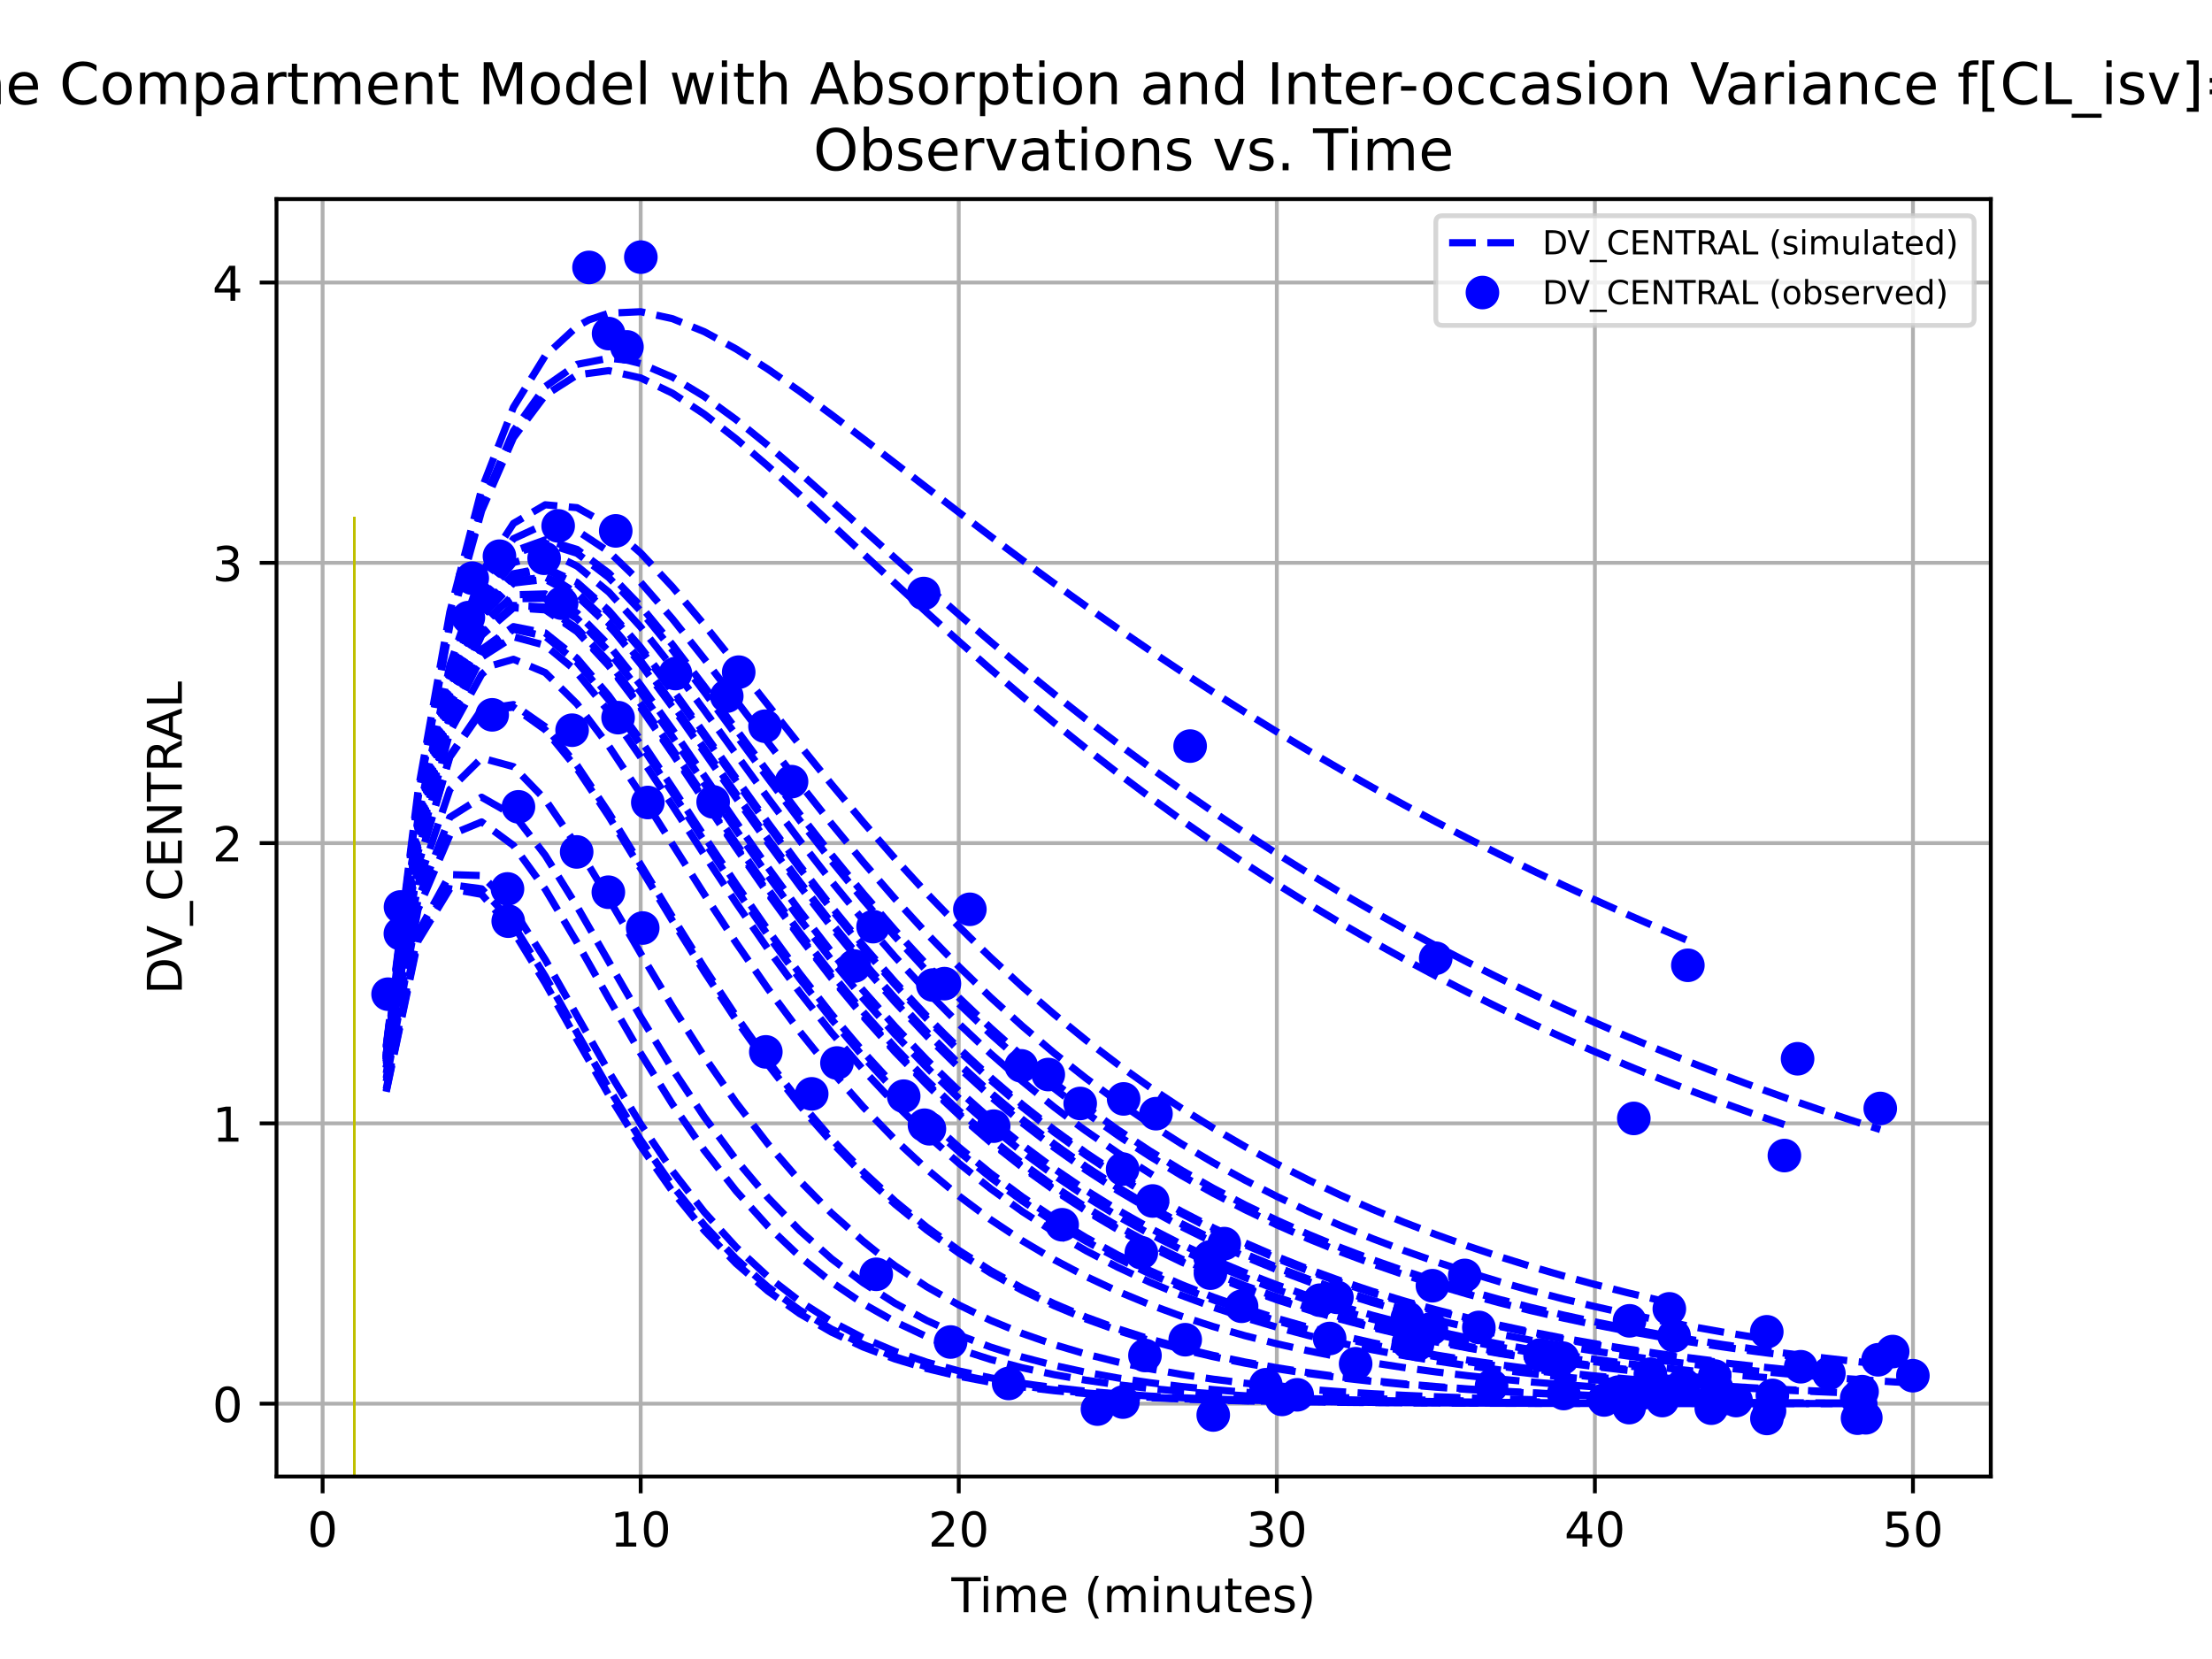 <?xml version="1.0" encoding="utf-8" standalone="no"?>
<!DOCTYPE svg PUBLIC "-//W3C//DTD SVG 1.1//EN"
  "http://www.w3.org/Graphics/SVG/1.1/DTD/svg11.dtd">
<!-- Created with matplotlib (https://matplotlib.org/) -->
<svg height="345.6pt" version="1.1" viewBox="0 0 460.8 345.6" width="460.8pt" xmlns="http://www.w3.org/2000/svg" xmlns:xlink="http://www.w3.org/1999/xlink">
 <defs>
  <style type="text/css">*{stroke-linecap:butt;stroke-linejoin:round;}</style>
 </defs>
 <g id="figure_1">
  <g id="patch_1">
   <path d="M 0 345.6 
L 460.8 345.6 
L 460.8 0 
L 0 0 
z
" style="fill:#ffffff;"/>
  </g>
  <g id="axes_1">
   <g id="patch_2">
    <path d="M 57.6 307.584 
L 414.72 307.584 
L 414.72 41.472 
L 57.6 41.472 
z
" style="fill:#ffffff;"/>
   </g>
   <g id="matplotlib.axis_1">
    <g id="xtick_1">
     <g id="line2d_1">
      <path clip-path="url(#p543eb6719e)" d="M 67.207 307.584 
L 67.207 41.472 
" style="fill:none;stroke:#b0b0b0;stroke-linecap:square;stroke-width:0.8;"/>
     </g>
     <g id="line2d_2">
      <defs>
       <path d="M 0 0 
L 0 3.5 
" id="m61bcda6b62" style="stroke:#000000;stroke-width:0.8;"/>
      </defs>
      <g>
       <use style="stroke:#000000;stroke-width:0.8;" x="67.207" xlink:href="#m61bcda6b62" y="307.584"/>
      </g>
     </g>
     <g id="text_1">
      <!-- 0 -->
      <g transform="translate(64.026 322.182)scale(0.1 -0.1)">
       <defs>
        <path d="M 31.781 66.406 
Q 24.172 66.406 20.328 58.906 
Q 16.5 51.422 16.5 36.375 
Q 16.5 21.391 20.328 13.891 
Q 24.172 6.391 31.781 6.391 
Q 39.453 6.391 43.281 13.891 
Q 47.125 21.391 47.125 36.375 
Q 47.125 51.422 43.281 58.906 
Q 39.453 66.406 31.781 66.406 
z
M 31.781 74.219 
Q 44.047 74.219 50.516 64.516 
Q 56.984 54.828 56.984 36.375 
Q 56.984 17.969 50.516 8.266 
Q 44.047 -1.422 31.781 -1.422 
Q 19.531 -1.422 13.062 8.266 
Q 6.594 17.969 6.594 36.375 
Q 6.594 54.828 13.062 64.516 
Q 19.531 74.219 31.781 74.219 
z
" id="DejaVuSans-48"/>
       </defs>
       <use xlink:href="#DejaVuSans-48"/>
      </g>
     </g>
    </g>
    <g id="xtick_2">
     <g id="line2d_3">
      <path clip-path="url(#p543eb6719e)" d="M 133.466 307.584 
L 133.466 41.472 
" style="fill:none;stroke:#b0b0b0;stroke-linecap:square;stroke-width:0.8;"/>
     </g>
     <g id="line2d_4">
      <g>
       <use style="stroke:#000000;stroke-width:0.8;" x="133.466" xlink:href="#m61bcda6b62" y="307.584"/>
      </g>
     </g>
     <g id="text_2">
      <!-- 10 -->
      <g transform="translate(127.104 322.182)scale(0.1 -0.1)">
       <defs>
        <path d="M 12.406 8.297 
L 28.516 8.297 
L 28.516 63.922 
L 10.984 60.406 
L 10.984 69.391 
L 28.422 72.906 
L 38.281 72.906 
L 38.281 8.297 
L 54.391 8.297 
L 54.391 0 
L 12.406 0 
z
" id="DejaVuSans-49"/>
       </defs>
       <use xlink:href="#DejaVuSans-49"/>
       <use x="63.623" xlink:href="#DejaVuSans-48"/>
      </g>
     </g>
    </g>
    <g id="xtick_3">
     <g id="line2d_5">
      <path clip-path="url(#p543eb6719e)" d="M 199.726 307.584 
L 199.726 41.472 
" style="fill:none;stroke:#b0b0b0;stroke-linecap:square;stroke-width:0.8;"/>
     </g>
     <g id="line2d_6">
      <g>
       <use style="stroke:#000000;stroke-width:0.8;" x="199.726" xlink:href="#m61bcda6b62" y="307.584"/>
      </g>
     </g>
     <g id="text_3">
      <!-- 20 -->
      <g transform="translate(193.363 322.182)scale(0.1 -0.1)">
       <defs>
        <path d="M 19.188 8.297 
L 53.609 8.297 
L 53.609 0 
L 7.328 0 
L 7.328 8.297 
Q 12.938 14.109 22.625 23.891 
Q 32.328 33.688 34.812 36.531 
Q 39.547 41.844 41.422 45.531 
Q 43.312 49.219 43.312 52.781 
Q 43.312 58.594 39.234 62.25 
Q 35.156 65.922 28.609 65.922 
Q 23.969 65.922 18.812 64.312 
Q 13.672 62.703 7.812 59.422 
L 7.812 69.391 
Q 13.766 71.781 18.938 73 
Q 24.125 74.219 28.422 74.219 
Q 39.75 74.219 46.484 68.547 
Q 53.219 62.891 53.219 53.422 
Q 53.219 48.922 51.531 44.891 
Q 49.859 40.875 45.406 35.406 
Q 44.188 33.984 37.641 27.219 
Q 31.109 20.453 19.188 8.297 
z
" id="DejaVuSans-50"/>
       </defs>
       <use xlink:href="#DejaVuSans-50"/>
       <use x="63.623" xlink:href="#DejaVuSans-48"/>
      </g>
     </g>
    </g>
    <g id="xtick_4">
     <g id="line2d_7">
      <path clip-path="url(#p543eb6719e)" d="M 265.985 307.584 
L 265.985 41.472 
" style="fill:none;stroke:#b0b0b0;stroke-linecap:square;stroke-width:0.8;"/>
     </g>
     <g id="line2d_8">
      <g>
       <use style="stroke:#000000;stroke-width:0.8;" x="265.985" xlink:href="#m61bcda6b62" y="307.584"/>
      </g>
     </g>
     <g id="text_4">
      <!-- 30 -->
      <g transform="translate(259.623 322.182)scale(0.1 -0.1)">
       <defs>
        <path d="M 40.578 39.312 
Q 47.656 37.797 51.625 33 
Q 55.609 28.219 55.609 21.188 
Q 55.609 10.406 48.188 4.484 
Q 40.766 -1.422 27.094 -1.422 
Q 22.516 -1.422 17.656 -0.516 
Q 12.797 0.391 7.625 2.203 
L 7.625 11.719 
Q 11.719 9.328 16.594 8.109 
Q 21.484 6.891 26.812 6.891 
Q 36.078 6.891 40.938 10.547 
Q 45.797 14.203 45.797 21.188 
Q 45.797 27.641 41.281 31.266 
Q 36.766 34.906 28.719 34.906 
L 20.219 34.906 
L 20.219 43.016 
L 29.109 43.016 
Q 36.375 43.016 40.234 45.922 
Q 44.094 48.828 44.094 54.297 
Q 44.094 59.906 40.109 62.906 
Q 36.141 65.922 28.719 65.922 
Q 24.656 65.922 20.016 65.031 
Q 15.375 64.156 9.812 62.312 
L 9.812 71.094 
Q 15.438 72.656 20.344 73.438 
Q 25.25 74.219 29.594 74.219 
Q 40.828 74.219 47.359 69.109 
Q 53.906 64.016 53.906 55.328 
Q 53.906 49.266 50.438 45.094 
Q 46.969 40.922 40.578 39.312 
z
" id="DejaVuSans-51"/>
       </defs>
       <use xlink:href="#DejaVuSans-51"/>
       <use x="63.623" xlink:href="#DejaVuSans-48"/>
      </g>
     </g>
    </g>
    <g id="xtick_5">
     <g id="line2d_9">
      <path clip-path="url(#p543eb6719e)" d="M 332.245 307.584 
L 332.245 41.472 
" style="fill:none;stroke:#b0b0b0;stroke-linecap:square;stroke-width:0.8;"/>
     </g>
     <g id="line2d_10">
      <g>
       <use style="stroke:#000000;stroke-width:0.8;" x="332.245" xlink:href="#m61bcda6b62" y="307.584"/>
      </g>
     </g>
     <g id="text_5">
      <!-- 40 -->
      <g transform="translate(325.882 322.182)scale(0.1 -0.1)">
       <defs>
        <path d="M 37.797 64.312 
L 12.891 25.391 
L 37.797 25.391 
z
M 35.203 72.906 
L 47.609 72.906 
L 47.609 25.391 
L 58.016 25.391 
L 58.016 17.188 
L 47.609 17.188 
L 47.609 0 
L 37.797 0 
L 37.797 17.188 
L 4.891 17.188 
L 4.891 26.703 
z
" id="DejaVuSans-52"/>
       </defs>
       <use xlink:href="#DejaVuSans-52"/>
       <use x="63.623" xlink:href="#DejaVuSans-48"/>
      </g>
     </g>
    </g>
    <g id="xtick_6">
     <g id="line2d_11">
      <path clip-path="url(#p543eb6719e)" d="M 398.504 307.584 
L 398.504 41.472 
" style="fill:none;stroke:#b0b0b0;stroke-linecap:square;stroke-width:0.8;"/>
     </g>
     <g id="line2d_12">
      <g>
       <use style="stroke:#000000;stroke-width:0.8;" x="398.504" xlink:href="#m61bcda6b62" y="307.584"/>
      </g>
     </g>
     <g id="text_6">
      <!-- 50 -->
      <g transform="translate(392.142 322.182)scale(0.1 -0.1)">
       <defs>
        <path d="M 10.797 72.906 
L 49.516 72.906 
L 49.516 64.594 
L 19.828 64.594 
L 19.828 46.734 
Q 21.969 47.469 24.109 47.828 
Q 26.266 48.188 28.422 48.188 
Q 40.625 48.188 47.75 41.5 
Q 54.891 34.812 54.891 23.391 
Q 54.891 11.625 47.562 5.094 
Q 40.234 -1.422 26.906 -1.422 
Q 22.312 -1.422 17.547 -0.641 
Q 12.797 0.141 7.719 1.703 
L 7.719 11.625 
Q 12.109 9.234 16.797 8.062 
Q 21.484 6.891 26.703 6.891 
Q 35.156 6.891 40.078 11.328 
Q 45.016 15.766 45.016 23.391 
Q 45.016 31 40.078 35.438 
Q 35.156 39.891 26.703 39.891 
Q 22.75 39.891 18.812 39.016 
Q 14.891 38.141 10.797 36.281 
z
" id="DejaVuSans-53"/>
       </defs>
       <use xlink:href="#DejaVuSans-53"/>
       <use x="63.623" xlink:href="#DejaVuSans-48"/>
      </g>
     </g>
    </g>
    <g id="text_7">
     <!-- Time (minutes) -->
     <g transform="translate(198.197 335.861)scale(0.1 -0.1)">
      <defs>
       <path d="M -0.297 72.906 
L 61.375 72.906 
L 61.375 64.594 
L 35.5 64.594 
L 35.5 0 
L 25.594 0 
L 25.594 64.594 
L -0.297 64.594 
z
" id="DejaVuSans-84"/>
       <path d="M 9.422 54.688 
L 18.406 54.688 
L 18.406 0 
L 9.422 0 
z
M 9.422 75.984 
L 18.406 75.984 
L 18.406 64.594 
L 9.422 64.594 
z
" id="DejaVuSans-105"/>
       <path d="M 52 44.188 
Q 55.375 50.25 60.062 53.125 
Q 64.75 56 71.094 56 
Q 79.641 56 84.281 50.016 
Q 88.922 44.047 88.922 33.016 
L 88.922 0 
L 79.891 0 
L 79.891 32.719 
Q 79.891 40.578 77.094 44.375 
Q 74.312 48.188 68.609 48.188 
Q 61.625 48.188 57.562 43.547 
Q 53.516 38.922 53.516 30.906 
L 53.516 0 
L 44.484 0 
L 44.484 32.719 
Q 44.484 40.625 41.703 44.406 
Q 38.922 48.188 33.109 48.188 
Q 26.219 48.188 22.156 43.531 
Q 18.109 38.875 18.109 30.906 
L 18.109 0 
L 9.078 0 
L 9.078 54.688 
L 18.109 54.688 
L 18.109 46.188 
Q 21.188 51.219 25.484 53.609 
Q 29.781 56 35.688 56 
Q 41.656 56 45.828 52.969 
Q 50 49.953 52 44.188 
z
" id="DejaVuSans-109"/>
       <path d="M 56.203 29.594 
L 56.203 25.203 
L 14.891 25.203 
Q 15.484 15.922 20.484 11.062 
Q 25.484 6.203 34.422 6.203 
Q 39.594 6.203 44.453 7.469 
Q 49.312 8.734 54.109 11.281 
L 54.109 2.781 
Q 49.266 0.734 44.188 -0.344 
Q 39.109 -1.422 33.891 -1.422 
Q 20.797 -1.422 13.156 6.188 
Q 5.516 13.812 5.516 26.812 
Q 5.516 40.234 12.766 48.109 
Q 20.016 56 32.328 56 
Q 43.359 56 49.781 48.891 
Q 56.203 41.797 56.203 29.594 
z
M 47.219 32.234 
Q 47.125 39.594 43.094 43.984 
Q 39.062 48.391 32.422 48.391 
Q 24.906 48.391 20.391 44.141 
Q 15.875 39.891 15.188 32.172 
z
" id="DejaVuSans-101"/>
       <path id="DejaVuSans-32"/>
       <path d="M 31 75.875 
Q 24.469 64.656 21.281 53.656 
Q 18.109 42.672 18.109 31.391 
Q 18.109 20.125 21.312 9.062 
Q 24.516 -2 31 -13.188 
L 23.188 -13.188 
Q 15.875 -1.703 12.234 9.375 
Q 8.594 20.453 8.594 31.391 
Q 8.594 42.281 12.203 53.312 
Q 15.828 64.359 23.188 75.875 
z
" id="DejaVuSans-40"/>
       <path d="M 54.891 33.016 
L 54.891 0 
L 45.906 0 
L 45.906 32.719 
Q 45.906 40.484 42.875 44.328 
Q 39.844 48.188 33.797 48.188 
Q 26.516 48.188 22.312 43.547 
Q 18.109 38.922 18.109 30.906 
L 18.109 0 
L 9.078 0 
L 9.078 54.688 
L 18.109 54.688 
L 18.109 46.188 
Q 21.344 51.125 25.703 53.562 
Q 30.078 56 35.797 56 
Q 45.219 56 50.047 50.172 
Q 54.891 44.344 54.891 33.016 
z
" id="DejaVuSans-110"/>
       <path d="M 8.5 21.578 
L 8.5 54.688 
L 17.484 54.688 
L 17.484 21.922 
Q 17.484 14.156 20.5 10.266 
Q 23.531 6.391 29.594 6.391 
Q 36.859 6.391 41.078 11.031 
Q 45.312 15.672 45.312 23.688 
L 45.312 54.688 
L 54.297 54.688 
L 54.297 0 
L 45.312 0 
L 45.312 8.406 
Q 42.047 3.422 37.719 1 
Q 33.406 -1.422 27.688 -1.422 
Q 18.266 -1.422 13.375 4.438 
Q 8.5 10.297 8.5 21.578 
z
M 31.109 56 
z
" id="DejaVuSans-117"/>
       <path d="M 18.312 70.219 
L 18.312 54.688 
L 36.812 54.688 
L 36.812 47.703 
L 18.312 47.703 
L 18.312 18.016 
Q 18.312 11.328 20.141 9.422 
Q 21.969 7.516 27.594 7.516 
L 36.812 7.516 
L 36.812 0 
L 27.594 0 
Q 17.188 0 13.234 3.875 
Q 9.281 7.766 9.281 18.016 
L 9.281 47.703 
L 2.688 47.703 
L 2.688 54.688 
L 9.281 54.688 
L 9.281 70.219 
z
" id="DejaVuSans-116"/>
       <path d="M 44.281 53.078 
L 44.281 44.578 
Q 40.484 46.531 36.375 47.5 
Q 32.281 48.484 27.875 48.484 
Q 21.188 48.484 17.844 46.438 
Q 14.5 44.391 14.5 40.281 
Q 14.5 37.156 16.891 35.375 
Q 19.281 33.594 26.516 31.984 
L 29.594 31.297 
Q 39.156 29.25 43.188 25.516 
Q 47.219 21.781 47.219 15.094 
Q 47.219 7.469 41.188 3.016 
Q 35.156 -1.422 24.609 -1.422 
Q 20.219 -1.422 15.453 -0.562 
Q 10.688 0.297 5.422 2 
L 5.422 11.281 
Q 10.406 8.688 15.234 7.391 
Q 20.062 6.109 24.812 6.109 
Q 31.156 6.109 34.562 8.281 
Q 37.984 10.453 37.984 14.406 
Q 37.984 18.062 35.516 20.016 
Q 33.062 21.969 24.703 23.781 
L 21.578 24.516 
Q 13.234 26.266 9.516 29.906 
Q 5.812 33.547 5.812 39.891 
Q 5.812 47.609 11.281 51.797 
Q 16.75 56 26.812 56 
Q 31.781 56 36.172 55.266 
Q 40.578 54.547 44.281 53.078 
z
" id="DejaVuSans-115"/>
       <path d="M 8.016 75.875 
L 15.828 75.875 
Q 23.141 64.359 26.781 53.312 
Q 30.422 42.281 30.422 31.391 
Q 30.422 20.453 26.781 9.375 
Q 23.141 -1.703 15.828 -13.188 
L 8.016 -13.188 
Q 14.5 -2 17.703 9.062 
Q 20.906 20.125 20.906 31.391 
Q 20.906 42.672 17.703 53.656 
Q 14.5 64.656 8.016 75.875 
z
" id="DejaVuSans-41"/>
      </defs>
      <use xlink:href="#DejaVuSans-84"/>
      <use x="57.959" xlink:href="#DejaVuSans-105"/>
      <use x="85.742" xlink:href="#DejaVuSans-109"/>
      <use x="183.154" xlink:href="#DejaVuSans-101"/>
      <use x="244.678" xlink:href="#DejaVuSans-32"/>
      <use x="276.465" xlink:href="#DejaVuSans-40"/>
      <use x="315.479" xlink:href="#DejaVuSans-109"/>
      <use x="412.891" xlink:href="#DejaVuSans-105"/>
      <use x="440.674" xlink:href="#DejaVuSans-110"/>
      <use x="504.053" xlink:href="#DejaVuSans-117"/>
      <use x="567.432" xlink:href="#DejaVuSans-116"/>
      <use x="606.641" xlink:href="#DejaVuSans-101"/>
      <use x="668.164" xlink:href="#DejaVuSans-115"/>
      <use x="720.264" xlink:href="#DejaVuSans-41"/>
     </g>
    </g>
   </g>
   <g id="matplotlib.axis_2">
    <g id="ytick_1">
     <g id="line2d_13">
      <path clip-path="url(#p543eb6719e)" d="M 57.6 292.409 
L 414.72 292.409 
" style="fill:none;stroke:#b0b0b0;stroke-linecap:square;stroke-width:0.8;"/>
     </g>
     <g id="line2d_14">
      <defs>
       <path d="M 0 0 
L -3.5 0 
" id="m9705de6dc2" style="stroke:#000000;stroke-width:0.8;"/>
      </defs>
      <g>
       <use style="stroke:#000000;stroke-width:0.8;" x="57.6" xlink:href="#m9705de6dc2" y="292.409"/>
      </g>
     </g>
     <g id="text_8">
      <!-- 0 -->
      <g transform="translate(44.237 296.208)scale(0.1 -0.1)">
       <use xlink:href="#DejaVuSans-48"/>
      </g>
     </g>
    </g>
    <g id="ytick_2">
     <g id="line2d_15">
      <path clip-path="url(#p543eb6719e)" d="M 57.6 234.021 
L 414.72 234.021 
" style="fill:none;stroke:#b0b0b0;stroke-linecap:square;stroke-width:0.8;"/>
     </g>
     <g id="line2d_16">
      <g>
       <use style="stroke:#000000;stroke-width:0.8;" x="57.6" xlink:href="#m9705de6dc2" y="234.021"/>
      </g>
     </g>
     <g id="text_9">
      <!-- 1 -->
      <g transform="translate(44.237 237.82)scale(0.1 -0.1)">
       <use xlink:href="#DejaVuSans-49"/>
      </g>
     </g>
    </g>
    <g id="ytick_3">
     <g id="line2d_17">
      <path clip-path="url(#p543eb6719e)" d="M 57.6 175.632 
L 414.72 175.632 
" style="fill:none;stroke:#b0b0b0;stroke-linecap:square;stroke-width:0.8;"/>
     </g>
     <g id="line2d_18">
      <g>
       <use style="stroke:#000000;stroke-width:0.8;" x="57.6" xlink:href="#m9705de6dc2" y="175.632"/>
      </g>
     </g>
     <g id="text_10">
      <!-- 2 -->
      <g transform="translate(44.237 179.431)scale(0.1 -0.1)">
       <use xlink:href="#DejaVuSans-50"/>
      </g>
     </g>
    </g>
    <g id="ytick_4">
     <g id="line2d_19">
      <path clip-path="url(#p543eb6719e)" d="M 57.6 117.244 
L 414.72 117.244 
" style="fill:none;stroke:#b0b0b0;stroke-linecap:square;stroke-width:0.8;"/>
     </g>
     <g id="line2d_20">
      <g>
       <use style="stroke:#000000;stroke-width:0.8;" x="57.6" xlink:href="#m9705de6dc2" y="117.244"/>
      </g>
     </g>
     <g id="text_11">
      <!-- 3 -->
      <g transform="translate(44.237 121.043)scale(0.1 -0.1)">
       <use xlink:href="#DejaVuSans-51"/>
      </g>
     </g>
    </g>
    <g id="ytick_5">
     <g id="line2d_21">
      <path clip-path="url(#p543eb6719e)" d="M 57.6 58.855 
L 414.72 58.855 
" style="fill:none;stroke:#b0b0b0;stroke-linecap:square;stroke-width:0.8;"/>
     </g>
     <g id="line2d_22">
      <g>
       <use style="stroke:#000000;stroke-width:0.8;" x="57.6" xlink:href="#m9705de6dc2" y="58.855"/>
      </g>
     </g>
     <g id="text_12">
      <!-- 4 -->
      <g transform="translate(44.237 62.655)scale(0.1 -0.1)">
       <use xlink:href="#DejaVuSans-52"/>
      </g>
     </g>
    </g>
    <g id="text_13">
     <!-- DV_CENTRAL -->
     <g transform="translate(37.88 207.137)rotate(-90)scale(0.1 -0.1)">
      <defs>
       <path d="M 19.672 64.797 
L 19.672 8.109 
L 31.594 8.109 
Q 46.688 8.109 53.688 14.938 
Q 60.688 21.781 60.688 36.531 
Q 60.688 51.172 53.688 57.984 
Q 46.688 64.797 31.594 64.797 
z
M 9.812 72.906 
L 30.078 72.906 
Q 51.266 72.906 61.172 64.094 
Q 71.094 55.281 71.094 36.531 
Q 71.094 17.672 61.125 8.828 
Q 51.172 0 30.078 0 
L 9.812 0 
z
" id="DejaVuSans-68"/>
       <path d="M 28.609 0 
L 0.781 72.906 
L 11.078 72.906 
L 34.188 11.531 
L 57.328 72.906 
L 67.578 72.906 
L 39.797 0 
z
" id="DejaVuSans-86"/>
       <path d="M 50.984 -16.609 
L 50.984 -23.578 
L -0.984 -23.578 
L -0.984 -16.609 
z
" id="DejaVuSans-95"/>
       <path d="M 64.406 67.281 
L 64.406 56.891 
Q 59.422 61.531 53.781 63.812 
Q 48.141 66.109 41.797 66.109 
Q 29.297 66.109 22.656 58.469 
Q 16.016 50.828 16.016 36.375 
Q 16.016 21.969 22.656 14.328 
Q 29.297 6.688 41.797 6.688 
Q 48.141 6.688 53.781 8.984 
Q 59.422 11.281 64.406 15.922 
L 64.406 5.609 
Q 59.234 2.094 53.438 0.328 
Q 47.656 -1.422 41.219 -1.422 
Q 24.656 -1.422 15.125 8.703 
Q 5.609 18.844 5.609 36.375 
Q 5.609 53.953 15.125 64.078 
Q 24.656 74.219 41.219 74.219 
Q 47.75 74.219 53.531 72.484 
Q 59.328 70.75 64.406 67.281 
z
" id="DejaVuSans-67"/>
       <path d="M 9.812 72.906 
L 55.906 72.906 
L 55.906 64.594 
L 19.672 64.594 
L 19.672 43.016 
L 54.391 43.016 
L 54.391 34.719 
L 19.672 34.719 
L 19.672 8.297 
L 56.781 8.297 
L 56.781 0 
L 9.812 0 
z
" id="DejaVuSans-69"/>
       <path d="M 9.812 72.906 
L 23.094 72.906 
L 55.422 11.922 
L 55.422 72.906 
L 64.984 72.906 
L 64.984 0 
L 51.703 0 
L 19.391 60.984 
L 19.391 0 
L 9.812 0 
z
" id="DejaVuSans-78"/>
       <path d="M 44.391 34.188 
Q 47.562 33.109 50.562 29.594 
Q 53.562 26.078 56.594 19.922 
L 66.609 0 
L 56 0 
L 46.688 18.703 
Q 43.062 26.031 39.672 28.422 
Q 36.281 30.812 30.422 30.812 
L 19.672 30.812 
L 19.672 0 
L 9.812 0 
L 9.812 72.906 
L 32.078 72.906 
Q 44.578 72.906 50.734 67.672 
Q 56.891 62.453 56.891 51.906 
Q 56.891 45.016 53.688 40.469 
Q 50.484 35.938 44.391 34.188 
z
M 19.672 64.797 
L 19.672 38.922 
L 32.078 38.922 
Q 39.203 38.922 42.844 42.219 
Q 46.484 45.516 46.484 51.906 
Q 46.484 58.297 42.844 61.547 
Q 39.203 64.797 32.078 64.797 
z
" id="DejaVuSans-82"/>
       <path d="M 34.188 63.188 
L 20.797 26.906 
L 47.609 26.906 
z
M 28.609 72.906 
L 39.797 72.906 
L 67.578 0 
L 57.328 0 
L 50.688 18.703 
L 17.828 18.703 
L 11.188 0 
L 0.781 0 
z
" id="DejaVuSans-65"/>
       <path d="M 9.812 72.906 
L 19.672 72.906 
L 19.672 8.297 
L 55.172 8.297 
L 55.172 0 
L 9.812 0 
z
" id="DejaVuSans-76"/>
      </defs>
      <use xlink:href="#DejaVuSans-68"/>
      <use x="75.252" xlink:href="#DejaVuSans-86"/>
      <use x="143.66" xlink:href="#DejaVuSans-95"/>
      <use x="193.66" xlink:href="#DejaVuSans-67"/>
      <use x="263.484" xlink:href="#DejaVuSans-69"/>
      <use x="326.668" xlink:href="#DejaVuSans-78"/>
      <use x="401.473" xlink:href="#DejaVuSans-84"/>
      <use x="462.557" xlink:href="#DejaVuSans-82"/>
      <use x="528.039" xlink:href="#DejaVuSans-65"/>
      <use x="596.447" xlink:href="#DejaVuSans-76"/>
     </g>
    </g>
   </g>
   <g id="line2d_23">
    <path clip-path="url(#p543eb6719e)" d="M 80.459 227.262 
L 87.085 195.491 
L 93.711 184.271 
L 100.337 185.158 
L 105.875 191.16 
L 106.962 192.686 
L 113.588 203.393 
L 120.214 215.158 
L 126.84 226.735 
L 133.466 237.45 
L 140.092 246.984 
L 146.718 255.239 
L 153.344 262.245 
L 159.97 268.101 
L 166.596 272.935 
L 173.222 276.888 
L 179.848 280.093 
L 186.474 282.675 
L 193.1 284.742 
L 199.726 286.388 
L 206.352 287.694 
L 210.122 288.311 
L 212.978 288.726 
L 219.604 289.539 
L 226.23 290.177 
L 232.856 290.676 
L 239.482 291.066 
L 246.107 291.37 
L 252.733 291.606 
L 252.742 291.607 
L 259.359 291.79 
L 265.985 291.932 
L 272.611 292.042 
L 279.237 292.127 
L 285.863 292.192 
L 292.489 292.243 
L 299.115 292.281 
L 305.741 292.311 
L 312.367 292.334 
L 318.993 292.352 
L 325.619 292.365 
L 332.245 292.376 
L 338.871 292.383 
L 339.389 292.384 
" style="fill:none;stroke:#0000ff;stroke-dasharray:5.55,2.4;stroke-dashoffset:0;stroke-width:1.5;"/>
   </g>
   <g id="line2d_24">
    <path clip-path="url(#p543eb6719e)" d="M 80.459 226.849 
L 87.085 194.255 
L 93.711 182.191 
L 100.337 182.392 
L 105.718 187.783 
L 106.962 189.452 
L 113.588 199.91 
L 120.214 211.611 
L 126.84 223.27 
L 133.466 234.168 
L 140.092 243.953 
L 146.718 252.496 
L 153.344 259.803 
L 159.97 265.956 
L 166.596 271.074 
L 173.222 275.29 
L 179.848 278.733 
L 186.474 281.525 
L 193.1 283.777 
L 199.726 285.584 
L 206.352 287.028 
L 212.978 288.177 
L 219.604 289.087 
L 226.23 289.808 
L 232.856 290.375 
L 239.482 290.822 
L 246.107 291.172 
L 252.733 291.447 
L 259.359 291.661 
L 265.985 291.829 
L 272.611 291.959 
L 279.237 292.061 
L 285.863 292.14 
L 292.489 292.201 
L 299.115 292.248 
L 305.741 292.285 
L 312.367 292.313 
L 318.993 292.335 
L 325.619 292.352 
L 332.245 292.365 
L 334.174 292.369 
L 337.148 292.373 
L 338.871 292.375 
L 345.497 292.383 
L 352.123 292.389 
L 358.749 292.394 
L 365.375 292.397 
L 372.001 292.4 
L 378.627 292.402 
L 385.253 292.404 
L 387.906 292.404 
" style="fill:none;stroke:#0000ff;stroke-dasharray:5.55,2.4;stroke-dashoffset:0;stroke-width:1.5;"/>
   </g>
   <g id="line2d_25">
    <path clip-path="url(#p543eb6719e)" d="M 80.459 227.437 
L 87.085 196.013 
L 93.711 185.144 
L 100.337 186.312 
L 106.962 194.026 
L 113.588 204.828 
L 120.214 216.61 
L 126.84 228.145 
L 133.466 238.776 
L 140.092 248.202 
L 146.718 256.335 
L 153.344 263.215 
L 159.97 268.947 
L 166.596 273.665 
L 173.222 277.511 
L 179.848 280.62 
L 186.474 283.117 
L 193.1 285.11 
L 199.726 286.693 
L 206.352 287.946 
L 212.978 288.932 
L 219.604 289.707 
L 226.23 290.313 
L 228.62 290.498 
L 232.856 290.787 
L 233.924 290.853 
L 239.482 291.155 
L 246.107 291.442 
L 252.733 291.664 
L 259.359 291.836 
L 263.691 291.926 
L 265.985 291.969 
L 270.227 292.037 
" style="fill:none;stroke:#0000ff;stroke-dasharray:5.55,2.4;stroke-dashoffset:0;stroke-width:1.5;"/>
   </g>
   <g id="line2d_26">
    <path clip-path="url(#p543eb6719e)" d="M 73.833 307.584 
L 73.833 108 
" style="fill:none;stroke:#bfbf00;stroke-linecap:square;stroke-opacity:0.8;stroke-width:0.5;"/>
   </g>
   <g id="line2d_27">
    <path clip-path="url(#p543eb6719e)" d="M 73.833 307.584 
L 73.833 108 
" style="fill:none;stroke:#bfbf00;stroke-linecap:square;stroke-opacity:0.8;stroke-width:0.5;"/>
   </g>
   <g id="line2d_28">
    <path clip-path="url(#p543eb6719e)" d="M 73.833 307.584 
L 73.833 108 
" style="fill:none;stroke:#bfbf00;stroke-linecap:square;stroke-opacity:0.8;stroke-width:0.5;"/>
   </g>
   <g id="line2d_29">
    <defs>
     <path d="M 0 3 
C 0.796 3 1.559 2.684 2.121 2.121 
C 2.684 1.559 3 0.796 3 0 
C 3 -0.796 2.684 -1.559 2.121 -2.121 
C 1.559 -2.684 0.796 -3 0 -3 
C -0.796 -3 -1.559 -2.684 -2.121 -2.121 
C -2.684 -1.559 -3 -0.796 -3 0 
C -3 0.796 -2.684 1.559 -2.121 2.121 
C -1.559 2.684 -0.796 3 0 3 
z
" id="m4fc927060b" style="stroke:#0000ff;"/>
    </defs>
    <g clip-path="url(#p543eb6719e)">
     <use style="fill:#0000ff;stroke:#0000ff;" x="105.875" xlink:href="#m4fc927060b" y="191.897"/>
     <use style="fill:#0000ff;stroke:#0000ff;" x="210.122" xlink:href="#m4fc927060b" y="288.203"/>
     <use style="fill:#0000ff;stroke:#0000ff;" x="252.742" xlink:href="#m4fc927060b" y="294.768"/>
     <use style="fill:#0000ff;stroke:#0000ff;" x="339.389" xlink:href="#m4fc927060b" y="293.233"/>
    </g>
   </g>
   <g id="line2d_30">
    <g clip-path="url(#p543eb6719e)">
     <use style="fill:#0000ff;stroke:#0000ff;" x="105.718" xlink:href="#m4fc927060b" y="185.179"/>
     <use style="fill:#0000ff;stroke:#0000ff;" x="334.174" xlink:href="#m4fc927060b" y="291.638"/>
     <use style="fill:#0000ff;stroke:#0000ff;" x="337.148" xlink:href="#m4fc927060b" y="290.004"/>
     <use style="fill:#0000ff;stroke:#0000ff;" x="387.906" xlink:href="#m4fc927060b" y="289.905"/>
    </g>
   </g>
   <g id="line2d_31">
    <g clip-path="url(#p543eb6719e)">
     <use style="fill:#0000ff;stroke:#0000ff;" x="228.62" xlink:href="#m4fc927060b" y="293.541"/>
     <use style="fill:#0000ff;stroke:#0000ff;" x="233.924" xlink:href="#m4fc927060b" y="292.081"/>
     <use style="fill:#0000ff;stroke:#0000ff;" x="263.691" xlink:href="#m4fc927060b" y="288.468"/>
     <use style="fill:#0000ff;stroke:#0000ff;" x="270.227" xlink:href="#m4fc927060b" y="290.565"/>
    </g>
   </g>
   <g id="line2d_32">
    <path clip-path="url(#p543eb6719e)" d="M 73.833 307.584 
L 73.833 108 
" style="fill:none;stroke:#bfbf00;stroke-linecap:square;stroke-opacity:0.8;stroke-width:0.5;"/>
   </g>
   <g id="line2d_33">
    <path clip-path="url(#p543eb6719e)" d="M 73.833 307.584 
L 73.833 108 
" style="fill:none;stroke:#bfbf00;stroke-linecap:square;stroke-opacity:0.8;stroke-width:0.5;"/>
   </g>
   <g id="line2d_34">
    <path clip-path="url(#p543eb6719e)" d="M 73.833 307.584 
L 73.833 108 
" style="fill:none;stroke:#bfbf00;stroke-linecap:square;stroke-opacity:0.8;stroke-width:0.5;"/>
   </g>
   <g id="line2d_35">
    <path clip-path="url(#p543eb6719e)" d="M 80.459 222.397 
L 87.085 180.267 
L 93.711 157.438 
L 100.337 147.743 
L 106.962 146.772 
L 113.588 151.402 
L 120.214 159.437 
L 126.84 169.355 
L 133.466 180.115 
L 133.892 180.817 
L 140.092 191.025 
L 146.718 201.637 
L 153.344 211.677 
L 159.536 220.404 
L 159.97 220.991 
L 166.596 229.505 
L 173.222 237.202 
L 174.353 238.435 
L 179.848 244.101 
L 186.474 250.242 
L 193.1 255.679 
L 199.726 260.47 
L 206.352 264.677 
L 212.978 268.36 
L 219.604 271.576 
L 226.23 274.377 
L 232.856 276.814 
L 239.482 278.93 
L 246.107 280.766 
L 252.733 282.356 
L 259.359 283.733 
L 265.985 284.924 
L 272.611 285.953 
L 279.237 286.842 
L 285.863 287.61 
L 292.489 288.272 
L 299.115 288.844 
L 305.741 289.337 
L 312.367 289.762 
L 318.993 290.129 
L 325.619 290.445 
L 332.245 290.717 
L 338.871 290.952 
L 345.497 291.154 
L 352.123 291.328 
L 358.749 291.478 
L 365.375 291.608 
L 368.62 291.664 
" style="fill:none;stroke:#0000ff;stroke-dasharray:5.55,2.4;stroke-dashoffset:0;stroke-width:1.5;"/>
   </g>
   <g id="line2d_36">
    <path clip-path="url(#p543eb6719e)" d="M 80.459 221.597 
L 87.085 177.619 
L 93.711 152.505 
L 100.337 140.472 
L 102.531 138.618 
L 106.962 137.342 
L 113.588 140.114 
L 120.214 146.65 
L 126.84 155.436 
L 133.466 165.418 
L 134.949 167.736 
L 140.092 175.869 
L 146.718 186.302 
L 153.344 196.399 
L 159.97 205.963 
L 166.596 214.884 
L 173.222 223.107 
L 179.848 230.621 
L 186.474 237.439 
L 193.1 243.591 
L 199.726 249.118 
L 206.352 254.066 
L 212.978 258.483 
L 219.604 262.416 
L 226.23 265.912 
L 232.856 269.015 
L 239.482 271.764 
L 246.107 274.197 
L 252.733 276.35 
L 259.359 278.252 
L 265.985 279.931 
L 272.611 281.414 
L 279.237 282.722 
L 282.404 283.292 
L 285.863 283.876 
L 292.489 284.893 
L 299.115 285.79 
L 305.741 286.58 
L 312.367 287.276 
L 318.993 287.889 
L 325.619 288.43 
L 332.245 288.905 
L 338.871 289.324 
L 345.497 289.693 
L 352.123 290.018 
L 357.666 290.26 
" style="fill:none;stroke:#0000ff;stroke-dasharray:5.55,2.4;stroke-dashoffset:0;stroke-width:1.5;"/>
   </g>
   <g id="line2d_37">
    <path clip-path="url(#p543eb6719e)" d="M 80.459 222.444 
L 87.085 180.419 
L 93.711 157.719 
L 100.337 148.152 
L 106.962 147.299 
L 113.588 152.027 
L 120.214 160.139 
L 126.84 170.111 
L 133.466 180.906 
L 140.092 191.833 
L 146.718 202.447 
L 153.344 212.476 
L 159.97 221.768 
L 166.596 230.253 
L 169.092 233.235 
L 173.222 237.916 
L 179.848 244.777 
L 186.474 250.877 
L 193.1 256.272 
L 199.726 261.021 
L 206.352 265.187 
L 212.978 268.829 
L 219.604 272.005 
L 226.23 274.77 
L 232.856 277.172 
L 239.482 279.255 
L 246.107 281.06 
L 246.902 281.26 
L 252.733 282.622 
L 259.359 283.973 
L 265.985 285.14 
L 272.611 286.147 
L 279.237 287.016 
L 285.863 287.765 
L 292.489 288.412 
L 299.115 288.968 
L 305.741 289.448 
L 312.367 289.861 
L 318.993 290.217 
L 325.619 290.523 
L 332.245 290.787 
L 338.871 291.013 
L 345.497 291.209 
L 350.721 291.343 
L 352.123 291.376 
L 358.749 291.521 
L 359.35 291.533 
" style="fill:none;stroke:#0000ff;stroke-dasharray:5.55,2.4;stroke-dashoffset:0;stroke-width:1.5;"/>
   </g>
   <g id="line2d_38">
    <path clip-path="url(#p543eb6719e)" d="M 73.833 307.584 
L 73.833 108 
" style="fill:none;stroke:#bfbf00;stroke-linecap:square;stroke-opacity:0.8;stroke-width:0.5;"/>
   </g>
   <g id="line2d_39">
    <path clip-path="url(#p543eb6719e)" d="M 73.833 307.584 
L 73.833 108 
" style="fill:none;stroke:#bfbf00;stroke-linecap:square;stroke-opacity:0.8;stroke-width:0.5;"/>
   </g>
   <g id="line2d_40">
    <path clip-path="url(#p543eb6719e)" d="M 73.833 307.584 
L 73.833 108 
" style="fill:none;stroke:#bfbf00;stroke-linecap:square;stroke-opacity:0.8;stroke-width:0.5;"/>
   </g>
   <g id="line2d_41">
    <g clip-path="url(#p543eb6719e)">
     <use style="fill:#0000ff;stroke:#0000ff;" x="133.892" xlink:href="#m4fc927060b" y="193.326"/>
     <use style="fill:#0000ff;stroke:#0000ff;" x="159.536" xlink:href="#m4fc927060b" y="219.125"/>
     <use style="fill:#0000ff;stroke:#0000ff;" x="174.353" xlink:href="#m4fc927060b" y="221.444"/>
     <use style="fill:#0000ff;stroke:#0000ff;" x="368.62" xlink:href="#m4fc927060b" y="293.893"/>
    </g>
   </g>
   <g id="line2d_42">
    <g clip-path="url(#p543eb6719e)">
     <use style="fill:#0000ff;stroke:#0000ff;" x="102.531" xlink:href="#m4fc927060b" y="148.913"/>
     <use style="fill:#0000ff;stroke:#0000ff;" x="134.949" xlink:href="#m4fc927060b" y="167.177"/>
     <use style="fill:#0000ff;stroke:#0000ff;" x="282.404" xlink:href="#m4fc927060b" y="284.094"/>
     <use style="fill:#0000ff;stroke:#0000ff;" x="357.666" xlink:href="#m4fc927060b" y="289.299"/>
    </g>
   </g>
   <g id="line2d_43">
    <g clip-path="url(#p543eb6719e)">
     <use style="fill:#0000ff;stroke:#0000ff;" x="169.092" xlink:href="#m4fc927060b" y="227.869"/>
     <use style="fill:#0000ff;stroke:#0000ff;" x="246.902" xlink:href="#m4fc927060b" y="279.085"/>
     <use style="fill:#0000ff;stroke:#0000ff;" x="350.721" xlink:href="#m4fc927060b" y="288.414"/>
     <use style="fill:#0000ff;stroke:#0000ff;" x="359.35" xlink:href="#m4fc927060b" y="291.344"/>
    </g>
   </g>
   <g id="line2d_44">
    <path clip-path="url(#p543eb6719e)" d="M 73.833 307.584 
L 73.833 108 
" style="fill:none;stroke:#bfbf00;stroke-linecap:square;stroke-opacity:0.8;stroke-width:0.5;"/>
   </g>
   <g id="line2d_45">
    <path clip-path="url(#p543eb6719e)" d="M 73.833 307.584 
L 73.833 108 
" style="fill:none;stroke:#bfbf00;stroke-linecap:square;stroke-opacity:0.8;stroke-width:0.5;"/>
   </g>
   <g id="line2d_46">
    <path clip-path="url(#p543eb6719e)" d="M 73.833 307.584 
L 73.833 108 
" style="fill:none;stroke:#bfbf00;stroke-linecap:square;stroke-opacity:0.8;stroke-width:0.5;"/>
   </g>
   <g id="line2d_47">
    <path clip-path="url(#p543eb6719e)" d="M 80.459 220.327 
L 83.407 196.79 
L 87.085 173.338 
L 93.711 144.366 
L 100.337 128.224 
L 106.962 121.113 
L 113.588 120.262 
L 117 121.581 
L 120.214 123.654 
L 126.84 129.833 
L 133.466 137.75 
L 140.092 146.659 
L 146.718 156.03 
L 153.344 165.498 
L 159.97 174.814 
L 166.596 183.811 
L 173.222 192.387 
L 179.848 200.48 
L 186.474 208.062 
L 193.1 215.122 
L 199.726 221.669 
L 206.352 227.718 
L 212.739 233.099 
L 212.978 233.292 
L 219.604 238.416 
L 226.23 243.119 
L 232.856 247.43 
L 239.482 251.375 
L 246.107 254.984 
L 252.733 258.283 
L 259.359 261.295 
L 265.985 264.046 
L 272.611 266.556 
L 279.237 268.846 
L 285.863 270.934 
L 292.489 272.839 
L 298.403 274.397 
" style="fill:none;stroke:#0000ff;stroke-dasharray:5.55,2.4;stroke-dashoffset:0;stroke-width:1.5;"/>
   </g>
   <g id="line2d_48">
    <path clip-path="url(#p543eb6719e)" d="M 80.459 221.094 
L 87.085 175.936 
L 93.711 149.329 
L 100.337 135.729 
L 106.962 131.108 
L 113.588 132.55 
L 120.214 137.962 
L 126.84 145.847 
L 133.466 155.146 
L 140.092 165.122 
L 146.718 175.267 
L 153.344 185.24 
L 159.97 194.823 
L 166.596 203.879 
L 173.222 212.335 
L 179.848 220.158 
L 186.474 227.345 
L 188.254 229.169 
L 193.1 233.911 
L 199.726 239.883 
L 206.352 245.295 
L 212.978 250.188 
L 219.604 254.6 
L 221.265 255.635 
L 226.23 258.571 
L 232.856 262.14 
L 239.482 265.343 
L 246.107 268.216 
L 252.733 270.79 
L 259.359 273.094 
L 265.985 275.156 
L 272.611 277.001 
L 279.237 278.65 
L 285.863 280.124 
L 292.489 281.441 
L 295.29 281.954 
L 299.115 282.617 
L 305.741 283.668 
L 312.367 284.607 
L 318.993 285.445 
L 325.619 286.193 
L 332.245 286.861 
L 338.871 287.457 
L 345.497 287.99 
L 352.123 288.465 
L 358.749 288.889 
L 365.375 289.267 
L 372.001 289.605 
L 378.627 289.907 
L 385.253 290.176 
L 386.792 290.234 
" style="fill:none;stroke:#0000ff;stroke-dasharray:5.55,2.4;stroke-dashoffset:0;stroke-width:1.5;"/>
   </g>
   <g id="line2d_49">
    <path clip-path="url(#p543eb6719e)" d="M 80.459 220.039 
L 87.085 172.351 
L 93.711 142.463 
L 100.337 125.316 
L 106.962 117.199 
L 113.588 115.396 
L 116.273 115.99 
L 120.214 117.925 
L 126.84 123.348 
L 133.466 130.624 
L 140.092 139.006 
L 140.706 139.818 
L 146.718 147.962 
L 153.344 157.119 
L 159.97 166.218 
L 166.596 175.084 
L 173.222 183.605 
L 179.848 191.709 
L 186.474 199.357 
L 193.1 206.534 
L 199.726 213.238 
L 206.352 219.478 
L 212.978 225.269 
L 219.604 230.633 
L 225.027 234.721 
L 226.23 235.592 
L 232.856 240.171 
L 239.482 244.394 
L 240.121 244.783 
" style="fill:none;stroke:#0000ff;stroke-dasharray:5.55,2.4;stroke-dashoffset:0;stroke-width:1.5;"/>
   </g>
   <g id="line2d_50">
    <path clip-path="url(#p543eb6719e)" d="M 73.833 307.584 
L 73.833 108 
" style="fill:none;stroke:#bfbf00;stroke-linecap:square;stroke-opacity:0.8;stroke-width:0.5;"/>
   </g>
   <g id="line2d_51">
    <path clip-path="url(#p543eb6719e)" d="M 73.833 307.584 
L 73.833 108 
" style="fill:none;stroke:#bfbf00;stroke-linecap:square;stroke-opacity:0.8;stroke-width:0.5;"/>
   </g>
   <g id="line2d_52">
    <path clip-path="url(#p543eb6719e)" d="M 73.833 307.584 
L 73.833 108 
" style="fill:none;stroke:#bfbf00;stroke-linecap:square;stroke-opacity:0.8;stroke-width:0.5;"/>
   </g>
   <g id="line2d_53">
    <g clip-path="url(#p543eb6719e)">
     <use style="fill:#0000ff;stroke:#0000ff;" x="83.407" xlink:href="#m4fc927060b" y="194.501"/>
     <use style="fill:#0000ff;stroke:#0000ff;" x="117" xlink:href="#m4fc927060b" y="125.649"/>
     <use style="fill:#0000ff;stroke:#0000ff;" x="212.739" xlink:href="#m4fc927060b" y="222.037"/>
     <use style="fill:#0000ff;stroke:#0000ff;" x="298.403" xlink:href="#m4fc927060b" y="267.84"/>
    </g>
   </g>
   <g id="line2d_54">
    <g clip-path="url(#p543eb6719e)">
     <use style="fill:#0000ff;stroke:#0000ff;" x="188.254" xlink:href="#m4fc927060b" y="228.355"/>
     <use style="fill:#0000ff;stroke:#0000ff;" x="221.265" xlink:href="#m4fc927060b" y="255.138"/>
     <use style="fill:#0000ff;stroke:#0000ff;" x="295.29" xlink:href="#m4fc927060b" y="280.07"/>
     <use style="fill:#0000ff;stroke:#0000ff;" x="386.792" xlink:href="#m4fc927060b" y="291.243"/>
    </g>
   </g>
   <g id="line2d_55">
    <g clip-path="url(#p543eb6719e)">
     <use style="fill:#0000ff;stroke:#0000ff;" x="116.273" xlink:href="#m4fc927060b" y="109.553"/>
     <use style="fill:#0000ff;stroke:#0000ff;" x="140.706" xlink:href="#m4fc927060b" y="140.317"/>
     <use style="fill:#0000ff;stroke:#0000ff;" x="225.027" xlink:href="#m4fc927060b" y="229.874"/>
     <use style="fill:#0000ff;stroke:#0000ff;" x="240.121" xlink:href="#m4fc927060b" y="250.187"/>
    </g>
   </g>
   <g id="line2d_56">
    <path clip-path="url(#p543eb6719e)" d="M 73.833 307.584 
L 73.833 108 
" style="fill:none;stroke:#bfbf00;stroke-linecap:square;stroke-opacity:0.8;stroke-width:0.5;"/>
   </g>
   <g id="line2d_57">
    <path clip-path="url(#p543eb6719e)" d="M 73.833 307.584 
L 73.833 108 
" style="fill:none;stroke:#bfbf00;stroke-linecap:square;stroke-opacity:0.8;stroke-width:0.5;"/>
   </g>
   <g id="line2d_58">
    <path clip-path="url(#p543eb6719e)" d="M 73.833 307.584 
L 73.833 108 
" style="fill:none;stroke:#bfbf00;stroke-linecap:square;stroke-opacity:0.8;stroke-width:0.5;"/>
   </g>
   <g id="line2d_59">
    <path clip-path="url(#p543eb6719e)" d="M 80.459 220.324 
L 87.085 173.326 
L 93.711 144.344 
L 100.337 128.19 
L 106.962 121.067 
L 113.588 120.205 
L 120.214 123.587 
L 126.84 129.758 
L 133.466 137.668 
L 140.092 146.57 
L 146.718 155.937 
L 148.562 158.574 
L 153.344 165.402 
L 159.97 174.716 
L 164.894 181.438 
L 166.596 183.712 
L 173.222 192.288 
L 179.848 200.381 
L 181.881 202.763 
L 186.474 207.964 
L 193.1 215.026 
L 199.726 221.575 
L 206.352 227.627 
L 212.978 233.203 
L 219.604 238.33 
L 226.23 243.036 
L 232.856 247.35 
L 239.482 251.299 
L 246.107 254.911 
L 252.733 258.213 
L 259.359 261.229 
L 265.985 263.983 
L 272.611 266.496 
L 279.237 268.789 
L 285.863 270.881 
L 292.489 272.789 
L 298.188 274.294 
" style="fill:none;stroke:#0000ff;stroke-dasharray:5.55,2.4;stroke-dashoffset:0;stroke-width:1.5;"/>
   </g>
   <g id="line2d_60">
    <path clip-path="url(#p543eb6719e)" d="M 80.459 221.217 
L 87.085 176.349 
L 93.711 150.111 
L 100.337 136.902 
L 106.962 132.655 
L 113.588 134.435 
L 119.179 139.053 
L 120.214 140.135 
L 126.84 148.255 
L 128.759 150.898 
L 133.466 157.736 
L 140.092 167.844 
L 146.718 178.073 
L 153.344 188.09 
L 159.97 197.68 
L 166.596 206.714 
L 173.222 215.122 
L 179.848 222.877 
L 186.474 229.98 
L 193.1 236.449 
L 199.726 242.315 
L 206.352 247.616 
L 212.978 252.393 
L 219.604 256.687 
L 226.23 260.54 
L 232.856 263.992 
L 239.482 267.081 
L 246.107 269.843 
L 252.733 272.309 
L 259.359 274.51 
L 265.985 276.473 
L 272.611 278.223 
L 279.237 279.783 
L 285.863 281.173 
L 292.489 282.41 
L 299.115 283.512 
L 305.741 284.493 
L 312.367 285.367 
L 318.993 286.144 
L 325.619 286.836 
L 325.751 286.849 
L 332.245 287.451 
L 338.871 287.999 
L 341.985 288.235 
" style="fill:none;stroke:#0000ff;stroke-dasharray:5.55,2.4;stroke-dashoffset:0;stroke-width:1.5;"/>
   </g>
   <g id="line2d_61">
    <path clip-path="url(#p543eb6719e)" d="M 80.459 220.228 
L 87.085 172.998 
L 93.711 143.713 
L 100.337 127.228 
L 106.962 119.775 
L 113.588 118.601 
L 120.214 121.703 
L 126.84 127.63 
L 133.466 135.334 
L 140.092 144.069 
L 146.718 153.306 
L 151.398 159.926 
L 153.344 162.676 
L 159.367 171.092 
L 159.97 171.925 
L 166.596 180.885 
L 173.222 189.449 
L 179.848 197.552 
L 186.474 205.163 
L 193.1 212.269 
L 199.726 218.875 
L 206.352 224.994 
L 212.978 230.646 
L 219.604 235.855 
L 226.23 240.649 
L 232.856 245.053 
L 239.482 249.095 
L 246.107 252.802 
L 252.733 256.198 
L 259.359 259.308 
L 265.985 262.155 
L 272.611 264.76 
L 278.5 266.888 
L 279.237 267.142 
L 285.863 269.321 
L 292.489 271.313 
L 299.115 273.134 
L 305.741 274.799 
L 312.367 276.32 
L 318.993 277.71 
L 325.619 278.98 
L 332.245 280.141 
L 338.871 281.202 
L 345.497 282.171 
L 352.123 283.056 
L 358.749 283.865 
L 365.375 284.603 
L 372.001 285.278 
L 378.627 285.895 
L 380.987 286.102 
" style="fill:none;stroke:#0000ff;stroke-dasharray:5.55,2.4;stroke-dashoffset:0;stroke-width:1.5;"/>
   </g>
   <g id="line2d_62">
    <path clip-path="url(#p543eb6719e)" d="M 73.833 307.584 
L 73.833 108 
" style="fill:none;stroke:#bfbf00;stroke-linecap:square;stroke-opacity:0.8;stroke-width:0.5;"/>
   </g>
   <g id="line2d_63">
    <path clip-path="url(#p543eb6719e)" d="M 73.833 307.584 
L 73.833 108 
" style="fill:none;stroke:#bfbf00;stroke-linecap:square;stroke-opacity:0.8;stroke-width:0.5;"/>
   </g>
   <g id="line2d_64">
    <path clip-path="url(#p543eb6719e)" d="M 73.833 307.584 
L 73.833 108 
" style="fill:none;stroke:#bfbf00;stroke-linecap:square;stroke-opacity:0.8;stroke-width:0.5;"/>
   </g>
   <g id="line2d_65">
    <g clip-path="url(#p543eb6719e)">
     <use style="fill:#0000ff;stroke:#0000ff;" x="148.562" xlink:href="#m4fc927060b" y="167.048"/>
     <use style="fill:#0000ff;stroke:#0000ff;" x="164.894" xlink:href="#m4fc927060b" y="162.834"/>
     <use style="fill:#0000ff;stroke:#0000ff;" x="181.881" xlink:href="#m4fc927060b" y="193.037"/>
     <use style="fill:#0000ff;stroke:#0000ff;" x="298.188" xlink:href="#m4fc927060b" y="276.794"/>
    </g>
   </g>
   <g id="line2d_66">
    <g clip-path="url(#p543eb6719e)">
     <use style="fill:#0000ff;stroke:#0000ff;" x="119.179" xlink:href="#m4fc927060b" y="152.115"/>
     <use style="fill:#0000ff;stroke:#0000ff;" x="128.759" xlink:href="#m4fc927060b" y="149.499"/>
     <use style="fill:#0000ff;stroke:#0000ff;" x="325.751" xlink:href="#m4fc927060b" y="290.295"/>
     <use style="fill:#0000ff;stroke:#0000ff;" x="341.985" xlink:href="#m4fc927060b" y="290.244"/>
    </g>
   </g>
   <g id="line2d_67">
    <g clip-path="url(#p543eb6719e)">
     <use style="fill:#0000ff;stroke:#0000ff;" x="151.398" xlink:href="#m4fc927060b" y="145.02"/>
     <use style="fill:#0000ff;stroke:#0000ff;" x="159.367" xlink:href="#m4fc927060b" y="151.285"/>
     <use style="fill:#0000ff;stroke:#0000ff;" x="278.5" xlink:href="#m4fc927060b" y="270.256"/>
     <use style="fill:#0000ff;stroke:#0000ff;" x="380.987" xlink:href="#m4fc927060b" y="286.113"/>
    </g>
   </g>
   <g id="line2d_68">
    <path clip-path="url(#p543eb6719e)" d="M 73.833 307.584 
L 73.833 108 
" style="fill:none;stroke:#bfbf00;stroke-linecap:square;stroke-opacity:0.8;stroke-width:0.5;"/>
   </g>
   <g id="line2d_69">
    <path clip-path="url(#p543eb6719e)" d="M 73.833 307.584 
L 73.833 108 
" style="fill:none;stroke:#bfbf00;stroke-linecap:square;stroke-opacity:0.8;stroke-width:0.5;"/>
   </g>
   <g id="line2d_70">
    <path clip-path="url(#p543eb6719e)" d="M 73.833 307.584 
L 73.833 108 
" style="fill:none;stroke:#bfbf00;stroke-linecap:square;stroke-opacity:0.8;stroke-width:0.5;"/>
   </g>
   <g id="line2d_71">
    <path clip-path="url(#p543eb6719e)" d="M 80.459 220.706 
L 87.085 174.626 
L 93.711 146.836 
L 100.337 131.974 
L 106.962 126.127 
L 113.588 126.45 
L 120.214 130.889 
L 126.84 137.964 
L 133.466 146.62 
L 140.092 156.112 
L 146.718 165.921 
L 153.344 175.693 
L 153.887 176.484 
L 159.97 185.191 
L 166.596 194.264 
L 173.222 202.823 
L 179.848 210.821 
L 186.474 218.24 
L 192.587 224.574 
L 193.1 225.083 
L 199.726 231.368 
L 206.352 237.12 
L 212.978 242.37 
L 219.604 247.15 
L 226.23 251.495 
L 232.856 255.439 
L 239.482 259.015 
L 246.107 262.253 
L 252.733 265.184 
L 259.359 267.835 
L 265.985 270.231 
L 272.611 272.396 
L 279.237 274.352 
L 285.863 276.118 
L 292.489 277.712 
L 299.115 279.151 
L 305.741 280.45 
L 308.07 280.875 
L 312.367 281.622 
L 318.993 282.679 
L 325.619 283.633 
L 332.245 284.494 
L 338.871 285.27 
L 343.802 285.798 
" style="fill:none;stroke:#0000ff;stroke-dasharray:5.55,2.4;stroke-dashoffset:0;stroke-width:1.5;"/>
   </g>
   <g id="line2d_72">
    <path clip-path="url(#p543eb6719e)" d="M 80.459 221.049 
L 87.085 175.783 
L 93.711 149.04 
L 100.337 135.296 
L 106.962 130.534 
L 113.588 131.851 
L 120.214 137.154 
L 126.84 144.949 
L 133.466 154.179 
L 140.092 164.104 
L 146.718 174.215 
L 153.344 184.171 
L 159.97 193.748 
L 166.596 202.81 
L 173.222 211.282 
L 179.848 219.129 
L 186.474 226.346 
L 193.1 232.946 
L 199.726 238.956 
L 206.352 244.41 
L 212.978 249.345 
L 219.604 253.8 
L 226.23 257.814 
L 232.856 261.427 
L 239.482 264.673 
L 246.107 267.587 
L 252.156 269.985 
L 252.733 270.201 
L 259.359 272.545 
L 265.985 274.644 
L 272.611 276.524 
L 279.237 278.207 
L 285.863 279.713 
L 292.489 281.06 
L 299.115 282.265 
L 305.741 283.343 
L 312.367 284.306 
L 318.993 285.168 
L 325.619 285.938 
L 332.245 286.626 
L 338.871 287.241 
L 345.497 287.791 
L 347.693 287.96 
L 352.123 288.283 
L 358.749 288.722 
L 365.375 289.114 
L 369.223 289.323 
L 372.001 289.465 
L 378.627 289.779 
L 385.253 290.059 
L 388.682 290.192 
" style="fill:none;stroke:#0000ff;stroke-dasharray:5.55,2.4;stroke-dashoffset:0;stroke-width:1.5;"/>
   </g>
   <g id="line2d_73">
    <path clip-path="url(#p543eb6719e)" d="M 80.459 220.733 
L 87.085 174.717 
L 93.711 147.012 
L 100.337 132.239 
L 106.962 126.479 
L 113.588 126.884 
L 120.214 131.393 
L 126.84 138.528 
L 133.466 147.232 
L 140.092 156.762 
L 146.718 166.598 
L 153.344 176.388 
L 159.97 185.895 
L 166.596 194.97 
L 173.222 203.524 
L 179.848 211.511 
L 186.474 218.916 
L 193.1 225.742 
L 199.726 232.006 
L 206.352 237.736 
L 212.978 242.961 
L 219.604 247.716 
L 226.23 252.035 
L 232.856 255.952 
L 237.764 258.615 
L 239.482 259.502 
L 246.107 262.714 
L 252.733 265.619 
L 258.646 267.975 
L 259.359 268.245 
L 265.985 270.617 
L 272.611 272.758 
L 276.989 274.057 
L 279.237 274.691 
L 285.863 276.436 
L 292.489 278.009 
L 299.115 279.429 
L 305.741 280.709 
L 312.367 281.863 
L 318.993 282.904 
L 325.619 283.842 
L 332.245 284.688 
L 338.871 285.45 
L 345.497 286.137 
L 352.123 286.757 
L 357.208 287.19 
" style="fill:none;stroke:#0000ff;stroke-dasharray:5.55,2.4;stroke-dashoffset:0;stroke-width:1.5;"/>
   </g>
   <g id="line2d_74">
    <path clip-path="url(#p543eb6719e)" d="M 73.833 307.584 
L 73.833 108 
" style="fill:none;stroke:#bfbf00;stroke-linecap:square;stroke-opacity:0.8;stroke-width:0.5;"/>
   </g>
   <g id="line2d_75">
    <path clip-path="url(#p543eb6719e)" d="M 73.833 307.584 
L 73.833 108 
" style="fill:none;stroke:#bfbf00;stroke-linecap:square;stroke-opacity:0.8;stroke-width:0.5;"/>
   </g>
   <g id="line2d_76">
    <path clip-path="url(#p543eb6719e)" d="M 73.833 307.584 
L 73.833 108 
" style="fill:none;stroke:#bfbf00;stroke-linecap:square;stroke-opacity:0.8;stroke-width:0.5;"/>
   </g>
   <g id="line2d_77">
    <g clip-path="url(#p543eb6719e)">
     <use style="fill:#0000ff;stroke:#0000ff;" x="153.887" xlink:href="#m4fc927060b" y="140.023"/>
     <use style="fill:#0000ff;stroke:#0000ff;" x="192.587" xlink:href="#m4fc927060b" y="234.405"/>
     <use style="fill:#0000ff;stroke:#0000ff;" x="308.07" xlink:href="#m4fc927060b" y="276.528"/>
     <use style="fill:#0000ff;stroke:#0000ff;" x="343.802" xlink:href="#m4fc927060b" y="286.265"/>
    </g>
   </g>
   <g id="line2d_78">
    <g clip-path="url(#p543eb6719e)">
     <use style="fill:#0000ff;stroke:#0000ff;" x="252.156" xlink:href="#m4fc927060b" y="265.224"/>
     <use style="fill:#0000ff;stroke:#0000ff;" x="347.693" xlink:href="#m4fc927060b" y="289.862"/>
     <use style="fill:#0000ff;stroke:#0000ff;" x="369.223" xlink:href="#m4fc927060b" y="290.688"/>
     <use style="fill:#0000ff;stroke:#0000ff;" x="388.682" xlink:href="#m4fc927060b" y="295.352"/>
    </g>
   </g>
   <g id="line2d_79">
    <g clip-path="url(#p543eb6719e)">
     <use style="fill:#0000ff;stroke:#0000ff;" x="237.764" xlink:href="#m4fc927060b" y="260.966"/>
     <use style="fill:#0000ff;stroke:#0000ff;" x="258.646" xlink:href="#m4fc927060b" y="272.121"/>
     <use style="fill:#0000ff;stroke:#0000ff;" x="276.989" xlink:href="#m4fc927060b" y="278.836"/>
     <use style="fill:#0000ff;stroke:#0000ff;" x="357.208" xlink:href="#m4fc927060b" y="286.655"/>
    </g>
   </g>
   <g id="line2d_80">
    <path clip-path="url(#p543eb6719e)" d="M 73.833 307.584 
L 73.833 108 
" style="fill:none;stroke:#bfbf00;stroke-linecap:square;stroke-opacity:0.8;stroke-width:0.5;"/>
   </g>
   <g id="line2d_81">
    <path clip-path="url(#p543eb6719e)" d="M 73.833 307.584 
L 73.833 108 
" style="fill:none;stroke:#bfbf00;stroke-linecap:square;stroke-opacity:0.8;stroke-width:0.5;"/>
   </g>
   <g id="line2d_82">
    <path clip-path="url(#p543eb6719e)" d="M 73.833 307.584 
L 73.833 108 
" style="fill:none;stroke:#bfbf00;stroke-linecap:square;stroke-opacity:0.8;stroke-width:0.5;"/>
   </g>
   <g id="line2d_83">
    <path clip-path="url(#p543eb6719e)" d="M 80.459 224.604 
L 87.085 187.355 
L 93.711 170.257 
L 100.337 166.077 
L 106.962 169.843 
L 108.002 170.917 
L 113.588 178.18 
L 120.214 188.843 
L 126.73 200.175 
L 126.84 200.369 
L 133.466 211.84 
L 140.092 222.709 
L 146.718 232.678 
L 153.344 241.614 
L 159.97 249.486 
L 166.596 256.332 
L 173.222 262.223 
L 179.848 267.249 
L 186.474 271.508 
L 193.1 275.096 
L 199.726 278.105 
L 206.352 280.617 
L 212.978 282.706 
L 219.604 284.44 
L 226.23 285.873 
L 232.856 287.056 
L 239.482 288.03 
L 246.107 288.831 
L 252.733 289.488 
L 259.359 290.027 
L 265.985 290.468 
L 272.611 290.828 
L 279.237 291.122 
L 285.863 291.363 
L 292.489 291.558 
L 299.115 291.718 
L 305.741 291.848 
L 312.367 291.953 
L 318.993 292.039 
L 325.619 292.109 
L 332.245 292.166 
L 338.871 292.212 
L 345.497 292.249 
L 346.28 292.253 
L 352.123 292.279 
L 358.749 292.304 
L 361.657 292.313 
" style="fill:none;stroke:#0000ff;stroke-dasharray:5.55,2.4;stroke-dashoffset:0;stroke-width:1.5;"/>
   </g>
   <g id="line2d_84">
    <path clip-path="url(#p543eb6719e)" d="M 80.459 223.586 
L 87.085 184.124 
L 93.711 164.483 
L 100.337 157.92 
L 106.962 159.708 
L 113.588 166.569 
L 120.214 176.261 
L 126.84 187.28 
L 133.466 198.638 
L 140.092 209.712 
L 146.718 220.131 
L 153.344 229.694 
L 159.97 238.313 
L 166.596 245.977 
L 173.222 252.719 
L 179.848 258.599 
L 182.536 260.756 
L 186.474 263.694 
L 193.1 268.082 
L 199.726 271.844 
L 206.352 275.057 
L 212.978 277.791 
L 219.604 280.112 
L 226.23 282.077 
L 232.856 283.738 
L 238.518 284.949 
L 239.482 285.138 
L 246.107 286.317 
L 252.733 287.309 
L 259.359 288.142 
L 265.985 288.841 
L 272.611 289.427 
L 279.237 289.918 
L 285.863 290.328 
L 292.489 290.672 
L 299.115 290.959 
L 305.741 291.2 
L 310.723 291.354 
L 312.367 291.4 
L 318.993 291.568 
L 325.619 291.707 
L 332.245 291.824 
L 338.871 291.921 
L 345.497 292.003 
L 352.123 292.07 
L 358.749 292.127 
L 365.375 292.174 
L 372.001 292.213 
L 378.627 292.246 
L 385.253 292.273 
L 386.96 292.279 
" style="fill:none;stroke:#0000ff;stroke-dasharray:5.55,2.4;stroke-dashoffset:0;stroke-width:1.5;"/>
   </g>
   <g id="line2d_85">
    <path clip-path="url(#p543eb6719e)" d="M 80.459 225.279 
L 87.085 189.463 
L 93.711 173.96 
L 100.337 171.219 
L 106.962 176.12 
L 113.588 185.246 
L 120.131 196.217 
L 120.214 196.362 
L 126.84 208.051 
L 133.466 219.446 
L 140.092 230.059 
L 146.718 239.64 
L 153.344 248.102 
L 159.97 255.452 
L 166.596 261.753 
L 173.222 267.101 
L 179.848 271.601 
L 186.474 275.362 
L 193.1 278.486 
L 198.028 280.453 
L 199.726 281.069 
L 206.352 283.195 
L 212.978 284.938 
L 219.604 286.363 
L 226.23 287.525 
L 232.856 288.47 
L 239.482 289.236 
L 246.107 289.857 
L 252.733 290.358 
L 259.359 290.763 
L 265.985 291.089 
L 267.058 291.135 
L 272.611 291.351 
L 279.237 291.562 
L 285.863 291.732 
L 292.489 291.868 
L 299.115 291.976 
L 305.741 292.064 
L 312.367 292.133 
L 318.993 292.189 
L 325.619 292.234 
L 332.245 292.269 
L 338.871 292.298 
L 345.497 292.32 
L 352.123 292.338 
L 358.749 292.353 
L 365.375 292.364 
L 372.001 292.373 
L 378.627 292.381 
L 385.253 292.386 
L 387.629 292.388 
" style="fill:none;stroke:#0000ff;stroke-dasharray:5.55,2.4;stroke-dashoffset:0;stroke-width:1.5;"/>
   </g>
   <g id="line2d_86">
    <path clip-path="url(#p543eb6719e)" d="M 73.833 307.584 
L 73.833 108 
" style="fill:none;stroke:#bfbf00;stroke-linecap:square;stroke-opacity:0.8;stroke-width:0.5;"/>
   </g>
   <g id="line2d_87">
    <path clip-path="url(#p543eb6719e)" d="M 73.833 307.584 
L 73.833 108 
" style="fill:none;stroke:#bfbf00;stroke-linecap:square;stroke-opacity:0.8;stroke-width:0.5;"/>
   </g>
   <g id="line2d_88">
    <path clip-path="url(#p543eb6719e)" d="M 73.833 307.584 
L 73.833 108 
" style="fill:none;stroke:#bfbf00;stroke-linecap:square;stroke-opacity:0.8;stroke-width:0.5;"/>
   </g>
   <g id="line2d_89">
    <g clip-path="url(#p543eb6719e)">
     <use style="fill:#0000ff;stroke:#0000ff;" x="108.002" xlink:href="#m4fc927060b" y="168.08"/>
     <use style="fill:#0000ff;stroke:#0000ff;" x="126.73" xlink:href="#m4fc927060b" y="185.864"/>
     <use style="fill:#0000ff;stroke:#0000ff;" x="346.28" xlink:href="#m4fc927060b" y="291.762"/>
     <use style="fill:#0000ff;stroke:#0000ff;" x="361.657" xlink:href="#m4fc927060b" y="291.761"/>
    </g>
   </g>
   <g id="line2d_90">
    <g clip-path="url(#p543eb6719e)">
     <use style="fill:#0000ff;stroke:#0000ff;" x="182.536" xlink:href="#m4fc927060b" y="265.462"/>
     <use style="fill:#0000ff;stroke:#0000ff;" x="238.518" xlink:href="#m4fc927060b" y="282.37"/>
     <use style="fill:#0000ff;stroke:#0000ff;" x="310.723" xlink:href="#m4fc927060b" y="288.695"/>
     <use style="fill:#0000ff;stroke:#0000ff;" x="386.96" xlink:href="#m4fc927060b" y="295.436"/>
    </g>
   </g>
   <g id="line2d_91">
    <g clip-path="url(#p543eb6719e)">
     <use style="fill:#0000ff;stroke:#0000ff;" x="120.131" xlink:href="#m4fc927060b" y="177.472"/>
     <use style="fill:#0000ff;stroke:#0000ff;" x="198.028" xlink:href="#m4fc927060b" y="279.567"/>
     <use style="fill:#0000ff;stroke:#0000ff;" x="267.058" xlink:href="#m4fc927060b" y="291.525"/>
     <use style="fill:#0000ff;stroke:#0000ff;" x="387.629" xlink:href="#m4fc927060b" y="292.524"/>
    </g>
   </g>
   <g id="line2d_92">
    <path clip-path="url(#p543eb6719e)" d="M 73.833 307.584 
L 73.833 108 
" style="fill:none;stroke:#bfbf00;stroke-linecap:square;stroke-opacity:0.8;stroke-width:0.5;"/>
   </g>
   <g id="line2d_93">
    <path clip-path="url(#p543eb6719e)" d="M 73.833 307.584 
L 73.833 108 
" style="fill:none;stroke:#bfbf00;stroke-linecap:square;stroke-opacity:0.8;stroke-width:0.5;"/>
   </g>
   <g id="line2d_94">
    <path clip-path="url(#p543eb6719e)" d="M 73.833 307.584 
L 73.833 108 
" style="fill:none;stroke:#bfbf00;stroke-linecap:square;stroke-opacity:0.8;stroke-width:0.5;"/>
   </g>
   <g id="line2d_95">
    <path clip-path="url(#p543eb6719e)" d="M 80.459 217.877 
L 87.085 164.779 
L 93.711 127.501 
L 100.337 101.884 
L 106.962 84.848 
L 113.588 74.114 
L 120.214 67.996 
L 122.705 66.623 
L 126.84 65.245 
L 133.466 64.937 
L 133.499 64.94 
L 140.092 66.39 
L 146.718 69.101 
L 153.344 72.696 
L 159.97 76.902 
L 166.596 81.515 
L 173.222 86.389 
L 179.848 91.414 
L 186.474 96.511 
L 193.1 101.622 
L 199.726 106.706 
L 206.352 111.732 
L 212.978 116.681 
L 219.604 121.536 
L 226.23 126.289 
L 232.856 130.934 
L 239.482 135.466 
L 246.107 139.883 
L 247.928 141.077 
L 252.733 144.186 
L 259.359 148.374 
L 265.985 152.45 
L 272.611 156.413 
L 279.237 160.268 
L 285.863 164.015 
L 292.489 167.658 
L 299.115 171.198 
L 305.741 174.639 
L 312.367 177.983 
L 318.993 181.232 
L 325.619 184.39 
L 332.245 187.458 
L 338.871 190.439 
L 345.497 193.335 
L 351.613 195.936 
" style="fill:none;stroke:#0000ff;stroke-dasharray:5.55,2.4;stroke-dashoffset:0;stroke-width:1.5;"/>
   </g>
   <g id="line2d_96">
    <path clip-path="url(#p543eb6719e)" d="M 80.459 218.184 
L 87.085 165.874 
L 93.711 129.703 
L 100.337 105.395 
L 106.962 89.785 
L 113.588 80.532 
L 120.214 75.905 
L 126.84 74.625 
L 130.607 75.018 
L 133.466 75.747 
L 140.092 78.574 
L 146.718 82.592 
L 153.344 87.423 
L 159.97 92.788 
L 166.596 98.487 
L 173.222 104.368 
L 179.848 110.327 
L 186.474 116.284 
L 192.424 121.586 
L 193.1 122.184 
L 199.726 127.989 
L 206.352 133.672 
L 212.978 139.213 
L 219.604 144.603 
L 226.23 149.833 
L 232.856 154.902 
L 239.482 159.806 
L 246.107 164.548 
L 252.733 169.13 
L 259.359 173.554 
L 265.985 177.825 
L 272.611 181.945 
L 279.237 185.921 
L 285.863 189.755 
L 292.489 193.453 
L 299.115 197.019 
L 305.741 200.457 
L 312.367 203.771 
L 318.993 206.967 
L 325.619 210.048 
L 332.245 213.018 
L 338.871 215.881 
L 345.497 218.641 
L 352.123 221.302 
L 358.749 223.866 
L 365.375 226.339 
L 372.001 228.722 
L 374.47 229.588 
L 378.627 231.019 
L 385.253 233.233 
L 391.693 235.309 
" style="fill:none;stroke:#0000ff;stroke-dasharray:5.55,2.4;stroke-dashoffset:0;stroke-width:1.5;"/>
   </g>
   <g id="line2d_97">
    <path clip-path="url(#p543eb6719e)" d="M 80.459 218.272 
L 87.085 166.185 
L 93.711 130.326 
L 100.337 106.383 
L 106.962 91.169 
L 113.588 82.324 
L 120.214 78.105 
L 126.779 77.219 
L 126.84 77.223 
L 133.466 78.728 
L 140.092 81.919 
L 146.718 86.279 
L 153.344 91.428 
L 159.97 97.09 
L 166.596 103.06 
L 173.222 109.191 
L 179.848 115.375 
L 186.474 121.536 
L 193.1 127.62 
L 199.726 133.588 
L 206.352 139.415 
L 212.978 145.083 
L 219.604 150.582 
L 226.23 155.906 
L 232.856 161.052 
L 239.482 166.021 
L 246.107 170.814 
L 252.733 175.435 
L 259.359 179.886 
L 265.985 184.173 
L 272.611 188.301 
L 279.237 192.274 
L 285.863 196.097 
L 292.489 199.776 
L 299.087 203.301 
L 299.115 203.315 
L 305.741 206.72 
L 312.367 209.996 
L 318.993 213.146 
L 325.619 216.177 
L 332.245 219.092 
L 338.871 221.896 
L 340.353 222.508 
L 345.497 224.592 
L 352.123 227.186 
L 358.749 229.68 
L 365.375 232.079 
L 371.722 234.292 
" style="fill:none;stroke:#0000ff;stroke-dasharray:5.55,2.4;stroke-dashoffset:0;stroke-width:1.5;"/>
   </g>
   <g id="line2d_98">
    <path clip-path="url(#p543eb6719e)" d="M 73.833 307.584 
L 73.833 108 
" style="fill:none;stroke:#bfbf00;stroke-linecap:square;stroke-opacity:0.8;stroke-width:0.5;"/>
   </g>
   <g id="line2d_99">
    <path clip-path="url(#p543eb6719e)" d="M 73.833 307.584 
L 73.833 108 
" style="fill:none;stroke:#bfbf00;stroke-linecap:square;stroke-opacity:0.8;stroke-width:0.5;"/>
   </g>
   <g id="line2d_100">
    <path clip-path="url(#p543eb6719e)" d="M 73.833 307.584 
L 73.833 108 
" style="fill:none;stroke:#bfbf00;stroke-linecap:square;stroke-opacity:0.8;stroke-width:0.5;"/>
   </g>
   <g id="line2d_101">
    <g clip-path="url(#p543eb6719e)">
     <use style="fill:#0000ff;stroke:#0000ff;" x="122.705" xlink:href="#m4fc927060b" y="55.709"/>
     <use style="fill:#0000ff;stroke:#0000ff;" x="133.499" xlink:href="#m4fc927060b" y="53.568"/>
     <use style="fill:#0000ff;stroke:#0000ff;" x="247.928" xlink:href="#m4fc927060b" y="155.425"/>
     <use style="fill:#0000ff;stroke:#0000ff;" x="351.613" xlink:href="#m4fc927060b" y="201.089"/>
    </g>
   </g>
   <g id="line2d_102">
    <g clip-path="url(#p543eb6719e)">
     <use style="fill:#0000ff;stroke:#0000ff;" x="130.607" xlink:href="#m4fc927060b" y="72.27"/>
     <use style="fill:#0000ff;stroke:#0000ff;" x="192.424" xlink:href="#m4fc927060b" y="123.643"/>
     <use style="fill:#0000ff;stroke:#0000ff;" x="374.47" xlink:href="#m4fc927060b" y="220.561"/>
     <use style="fill:#0000ff;stroke:#0000ff;" x="391.693" xlink:href="#m4fc927060b" y="230.913"/>
    </g>
   </g>
   <g id="line2d_103">
    <g clip-path="url(#p543eb6719e)">
     <use style="fill:#0000ff;stroke:#0000ff;" x="126.779" xlink:href="#m4fc927060b" y="69.492"/>
     <use style="fill:#0000ff;stroke:#0000ff;" x="299.087" xlink:href="#m4fc927060b" y="199.622"/>
     <use style="fill:#0000ff;stroke:#0000ff;" x="340.353" xlink:href="#m4fc927060b" y="232.986"/>
     <use style="fill:#0000ff;stroke:#0000ff;" x="371.722" xlink:href="#m4fc927060b" y="240.725"/>
    </g>
   </g>
   <g id="line2d_104">
    <path clip-path="url(#p543eb6719e)" d="M 73.833 307.584 
L 73.833 108 
" style="fill:none;stroke:#bfbf00;stroke-linecap:square;stroke-opacity:0.8;stroke-width:0.5;"/>
   </g>
   <g id="line2d_105">
    <path clip-path="url(#p543eb6719e)" d="M 73.833 307.584 
L 73.833 108 
" style="fill:none;stroke:#bfbf00;stroke-linecap:square;stroke-opacity:0.8;stroke-width:0.5;"/>
   </g>
   <g id="line2d_106">
    <path clip-path="url(#p543eb6719e)" d="M 73.833 307.584 
L 73.833 108 
" style="fill:none;stroke:#bfbf00;stroke-linecap:square;stroke-opacity:0.8;stroke-width:0.5;"/>
   </g>
   <g id="line2d_107">
    <path clip-path="url(#p543eb6719e)" d="M 80.459 219.458 
L 87.085 170.347 
L 93.711 138.564 
L 100.337 119.306 
L 106.962 109.037 
L 113.588 105.157 
L 120.214 105.758 
L 126.84 109.444 
L 133.466 115.196 
L 140.092 122.275 
L 146.718 130.145 
L 153.344 138.425 
L 159.97 146.842 
L 166.596 155.207 
L 173.222 163.389 
L 179.848 171.302 
L 186.474 178.889 
L 193.1 186.12 
L 199.726 192.976 
L 202.04 195.282 
L 206.352 199.455 
L 212.978 205.558 
L 219.604 211.296 
L 226.23 216.681 
L 232.856 221.727 
L 239.482 226.452 
L 240.811 227.362 
L 246.107 230.87 
L 252.733 235.001 
L 259.359 238.86 
L 265.985 242.464 
L 272.611 245.829 
L 279.237 248.969 
L 285.863 251.899 
L 292.489 254.633 
L 299.115 257.183 
L 305.741 259.562 
L 312.367 261.781 
L 318.993 263.85 
L 325.619 265.78 
L 332.245 267.579 
L 338.871 269.258 
L 339.462 269.402 
L 345.497 270.822 
L 347.754 271.331 
" style="fill:none;stroke:#0000ff;stroke-dasharray:5.55,2.4;stroke-dashoffset:0;stroke-width:1.5;"/>
   </g>
   <g id="line2d_108">
    <path clip-path="url(#p543eb6719e)" d="M 80.459 219.682 
L 83.433 195.339 
L 87.085 171.122 
L 93.711 140.076 
L 97.57 128.062 
L 98.379 126.01 
L 100.337 121.645 
L 106.962 112.224 
L 113.588 109.17 
L 120.214 110.545 
L 126.84 114.935 
L 133.466 121.313 
L 140.092 128.934 
L 146.718 137.265 
L 153.344 145.925 
L 159.97 154.647 
L 166.596 163.247 
L 173.222 171.599 
L 179.848 179.624 
L 186.474 187.271 
L 193.1 194.514 
L 199.726 201.343 
L 206.352 207.757 
L 212.978 213.766 
L 219.604 219.382 
L 226.23 224.622 
L 232.856 229.505 
L 239.482 234.049 
L 246.107 238.276 
L 252.733 242.204 
L 259.359 245.852 
L 265.985 249.24 
L 272.611 252.384 
L 279.237 255.301 
L 285.863 258.007 
L 292.489 260.517 
L 299.115 262.845 
L 305.741 265.004 
L 312.367 267.006 
L 318.993 268.861 
L 325.619 270.582 
L 332.245 272.177 
L 338.871 273.655 
L 345.497 275.026 
L 352.123 276.297 
L 358.749 277.474 
L 365.375 278.566 
L 368.054 278.985 
" style="fill:none;stroke:#0000ff;stroke-dasharray:5.55,2.4;stroke-dashoffset:0;stroke-width:1.5;"/>
   </g>
   <g id="line2d_109">
    <path clip-path="url(#p543eb6719e)" d="M 80.459 219.909 
L 80.846 216.504 
L 87.085 171.903 
L 93.711 141.595 
L 100.337 123.984 
L 106.962 115.398 
L 113.588 113.147 
L 120.214 115.266 
L 126.84 120.325 
L 133.466 127.286 
L 140.092 135.404 
L 146.718 144.147 
L 153.344 153.137 
L 159.97 162.113 
L 166.596 170.897 
L 173.222 179.369 
L 179.848 187.457 
L 186.474 195.118 
L 193.1 202.33 
L 199.726 209.089 
L 206.352 215.402 
L 212.978 221.281 
L 218.378 225.763 
L 219.604 226.743 
L 226.23 231.811 
L 232.856 236.505 
L 234.072 237.328 
L 239.482 240.849 
L 246.107 244.866 
L 252.733 248.576 
L 259.359 252.003 
L 265.985 255.166 
L 272.611 258.084 
L 279.237 260.775 
L 285.863 263.257 
L 292.489 265.546 
L 299.115 267.656 
L 305.741 269.6 
L 312.367 271.393 
L 318.993 273.045 
L 325.619 274.567 
L 332.245 275.97 
L 338.871 277.263 
L 345.497 278.454 
L 352.123 279.551 
L 358.749 280.563 
L 365.375 281.495 
L 372.001 282.353 
L 375.126 282.734 
" style="fill:none;stroke:#0000ff;stroke-dasharray:5.55,2.4;stroke-dashoffset:0;stroke-width:1.5;"/>
   </g>
   <g id="line2d_110">
    <path clip-path="url(#p543eb6719e)" d="M 73.833 307.584 
L 73.833 108 
" style="fill:none;stroke:#bfbf00;stroke-linecap:square;stroke-opacity:0.8;stroke-width:0.5;"/>
   </g>
   <g id="line2d_111">
    <path clip-path="url(#p543eb6719e)" d="M 73.833 307.584 
L 73.833 108 
" style="fill:none;stroke:#bfbf00;stroke-linecap:square;stroke-opacity:0.8;stroke-width:0.5;"/>
   </g>
   <g id="line2d_112">
    <path clip-path="url(#p543eb6719e)" d="M 73.833 307.584 
L 73.833 108 
" style="fill:none;stroke:#bfbf00;stroke-linecap:square;stroke-opacity:0.8;stroke-width:0.5;"/>
   </g>
   <g id="line2d_113">
    <g clip-path="url(#p543eb6719e)">
     <use style="fill:#0000ff;stroke:#0000ff;" x="202.04" xlink:href="#m4fc927060b" y="189.425"/>
     <use style="fill:#0000ff;stroke:#0000ff;" x="240.811" xlink:href="#m4fc927060b" y="232"/>
     <use style="fill:#0000ff;stroke:#0000ff;" x="339.462" xlink:href="#m4fc927060b" y="275.153"/>
     <use style="fill:#0000ff;stroke:#0000ff;" x="347.754" xlink:href="#m4fc927060b" y="272.66"/>
    </g>
   </g>
   <g id="line2d_114">
    <g clip-path="url(#p543eb6719e)">
     <use style="fill:#0000ff;stroke:#0000ff;" x="83.433" xlink:href="#m4fc927060b" y="188.935"/>
     <use style="fill:#0000ff;stroke:#0000ff;" x="97.57" xlink:href="#m4fc927060b" y="128.658"/>
     <use style="fill:#0000ff;stroke:#0000ff;" x="98.379" xlink:href="#m4fc927060b" y="120.446"/>
     <use style="fill:#0000ff;stroke:#0000ff;" x="368.054" xlink:href="#m4fc927060b" y="277.438"/>
    </g>
   </g>
   <g id="line2d_115">
    <g clip-path="url(#p543eb6719e)">
     <use style="fill:#0000ff;stroke:#0000ff;" x="80.846" xlink:href="#m4fc927060b" y="207.109"/>
     <use style="fill:#0000ff;stroke:#0000ff;" x="218.378" xlink:href="#m4fc927060b" y="223.848"/>
     <use style="fill:#0000ff;stroke:#0000ff;" x="234.072" xlink:href="#m4fc927060b" y="228.923"/>
     <use style="fill:#0000ff;stroke:#0000ff;" x="375.126" xlink:href="#m4fc927060b" y="284.716"/>
    </g>
   </g>
   <g id="line2d_116">
    <path clip-path="url(#p543eb6719e)" d="M 73.833 307.584 
L 73.833 108 
" style="fill:none;stroke:#bfbf00;stroke-linecap:square;stroke-opacity:0.8;stroke-width:0.5;"/>
   </g>
   <g id="line2d_117">
    <path clip-path="url(#p543eb6719e)" d="M 73.833 307.584 
L 73.833 108 
" style="fill:none;stroke:#bfbf00;stroke-linecap:square;stroke-opacity:0.8;stroke-width:0.5;"/>
   </g>
   <g id="line2d_118">
    <path clip-path="url(#p543eb6719e)" d="M 73.833 307.584 
L 73.833 108 
" style="fill:none;stroke:#bfbf00;stroke-linecap:square;stroke-opacity:0.8;stroke-width:0.5;"/>
   </g>
   <g id="line2d_119">
    <path clip-path="url(#p543eb6719e)" d="M 80.459 220.353 
L 87.085 173.425 
L 93.711 144.534 
L 100.337 128.481 
L 106.962 121.457 
L 113.588 120.688 
L 120.214 124.154 
L 126.84 130.397 
L 128.269 131.999 
L 133.466 138.368 
L 140.092 147.319 
L 146.718 156.724 
L 153.344 166.217 
L 159.97 175.548 
L 166.596 184.554 
L 173.222 193.132 
L 179.848 201.221 
L 186.474 208.794 
L 193.1 215.842 
L 199.726 222.373 
L 206.352 228.403 
L 207 228.967 
L 212.978 233.956 
L 219.604 239.058 
L 226.23 243.738 
L 232.856 248.023 
L 239.482 251.944 
L 246.107 255.528 
L 252.733 258.801 
L 259.359 261.789 
L 265.985 264.514 
L 272.611 267 
L 274.953 267.825 
L 279.237 269.267 
L 285.863 271.332 
L 292.489 273.215 
L 299.115 274.93 
L 305.741 276.493 
L 312.367 277.916 
L 318.993 279.212 
L 325.619 280.393 
L 332.245 281.468 
L 338.871 282.447 
L 345.497 283.339 
L 352.123 284.151 
L 358.749 284.89 
L 365.375 285.563 
L 372.001 286.176 
L 378.627 286.734 
L 385.253 287.242 
L 391.878 287.705 
L 398.487 288.125 
" style="fill:none;stroke:#0000ff;stroke-dasharray:5.55,2.4;stroke-dashoffset:0;stroke-width:1.5;"/>
   </g>
   <g id="line2d_120">
    <path clip-path="url(#p543eb6719e)" d="M 80.459 219.869 
L 87.085 171.767 
L 93.711 141.332 
L 100.337 123.579 
L 106.962 114.85 
L 113.588 112.462 
L 120.214 114.455 
L 126.84 119.4 
L 133.466 126.264 
L 140.092 134.3 
L 146.718 142.974 
L 153.344 151.911 
L 159.97 160.847 
L 166.596 169.602 
L 173.222 178.057 
L 179.848 186.137 
L 186.474 193.799 
L 193.1 201.019 
L 199.726 207.793 
L 206.352 214.126 
L 212.978 220.029 
L 219.604 225.521 
L 226.23 230.62 
L 232.856 235.348 
L 239.482 239.728 
L 246.107 243.782 
L 252.733 247.531 
L 259.359 250.996 
L 265.985 254.198 
L 272.611 257.155 
L 279.237 259.886 
L 285.863 262.406 
L 292.489 264.733 
L 299.115 266.88 
L 305.135 268.686 
L 305.741 268.861 
L 312.367 270.689 
L 318.993 272.375 
L 325.619 273.931 
L 332.245 275.366 
L 338.871 276.69 
L 345.497 277.911 
L 348.741 278.474 
L 352.123 279.037 
L 358.749 280.076 
L 365.375 281.034 
L 372.001 281.918 
L 378.627 282.733 
L 385.253 283.485 
L 391.235 284.113 
L 391.878 284.178 
L 394.283 284.416 
" style="fill:none;stroke:#0000ff;stroke-dasharray:5.55,2.4;stroke-dashoffset:0;stroke-width:1.5;"/>
   </g>
   <g id="line2d_121">
    <path clip-path="url(#p543eb6719e)" d="M 80.459 220.209 
L 87.085 172.933 
L 93.711 143.587 
L 100.337 127.036 
L 106.962 119.517 
L 113.588 118.281 
L 120.214 121.326 
L 126.84 127.203 
L 133.466 134.865 
L 140.092 143.567 
L 146.718 152.777 
L 153.344 162.126 
L 159.97 171.361 
L 166.596 180.313 
L 173.222 188.874 
L 179.848 196.979 
L 186.474 204.595 
L 193.1 211.709 
L 194.336 212.981 
L 196.738 215.403 
L 199.726 218.325 
L 206.352 224.457 
L 212.978 230.124 
L 219.604 235.35 
L 226.23 240.16 
L 232.856 244.582 
L 239.482 248.643 
L 246.107 252.368 
L 252.733 255.783 
L 259.359 258.912 
L 265.985 261.778 
L 272.611 264.401 
L 279.237 266.801 
L 285.863 268.998 
L 292.489 271.007 
L 293.182 271.207 
L 299.115 272.844 
L 305.741 274.525 
L 312.367 276.061 
L 318.993 277.466 
L 325.619 278.751 
L 332.245 279.925 
L 338.871 280.998 
L 345.497 281.98 
L 352.123 282.876 
L 356.491 283.425 
" style="fill:none;stroke:#0000ff;stroke-dasharray:5.55,2.4;stroke-dashoffset:0;stroke-width:1.5;"/>
   </g>
   <g id="line2d_122">
    <path clip-path="url(#p543eb6719e)" d="M 73.833 307.584 
L 73.833 108 
" style="fill:none;stroke:#bfbf00;stroke-linecap:square;stroke-opacity:0.8;stroke-width:0.5;"/>
   </g>
   <g id="line2d_123">
    <path clip-path="url(#p543eb6719e)" d="M 73.833 307.584 
L 73.833 108 
" style="fill:none;stroke:#bfbf00;stroke-linecap:square;stroke-opacity:0.8;stroke-width:0.5;"/>
   </g>
   <g id="line2d_124">
    <path clip-path="url(#p543eb6719e)" d="M 73.833 307.584 
L 73.833 108 
" style="fill:none;stroke:#bfbf00;stroke-linecap:square;stroke-opacity:0.8;stroke-width:0.5;"/>
   </g>
   <g id="line2d_125">
    <g clip-path="url(#p543eb6719e)">
     <use style="fill:#0000ff;stroke:#0000ff;" x="128.269" xlink:href="#m4fc927060b" y="110.592"/>
     <use style="fill:#0000ff;stroke:#0000ff;" x="207" xlink:href="#m4fc927060b" y="234.6"/>
     <use style="fill:#0000ff;stroke:#0000ff;" x="274.953" xlink:href="#m4fc927060b" y="270.855"/>
     <use style="fill:#0000ff;stroke:#0000ff;" x="398.487" xlink:href="#m4fc927060b" y="286.585"/>
    </g>
   </g>
   <g id="line2d_126">
    <g clip-path="url(#p543eb6719e)">
     <use style="fill:#0000ff;stroke:#0000ff;" x="305.135" xlink:href="#m4fc927060b" y="265.695"/>
     <use style="fill:#0000ff;stroke:#0000ff;" x="348.741" xlink:href="#m4fc927060b" y="278.264"/>
     <use style="fill:#0000ff;stroke:#0000ff;" x="391.235" xlink:href="#m4fc927060b" y="283.266"/>
     <use style="fill:#0000ff;stroke:#0000ff;" x="394.283" xlink:href="#m4fc927060b" y="281.555"/>
    </g>
   </g>
   <g id="line2d_127">
    <g clip-path="url(#p543eb6719e)">
     <use style="fill:#0000ff;stroke:#0000ff;" x="194.336" xlink:href="#m4fc927060b" y="205.2"/>
     <use style="fill:#0000ff;stroke:#0000ff;" x="196.738" xlink:href="#m4fc927060b" y="204.913"/>
     <use style="fill:#0000ff;stroke:#0000ff;" x="293.182" xlink:href="#m4fc927060b" y="274.549"/>
     <use style="fill:#0000ff;stroke:#0000ff;" x="356.491" xlink:href="#m4fc927060b" y="293.35"/>
    </g>
   </g>
   <g id="line2d_128">
    <path clip-path="url(#p543eb6719e)" d="M 73.833 307.584 
L 73.833 108 
" style="fill:none;stroke:#bfbf00;stroke-linecap:square;stroke-opacity:0.8;stroke-width:0.5;"/>
   </g>
   <g id="line2d_129">
    <path clip-path="url(#p543eb6719e)" d="M 73.833 307.584 
L 73.833 108 
" style="fill:none;stroke:#bfbf00;stroke-linecap:square;stroke-opacity:0.8;stroke-width:0.5;"/>
   </g>
   <g id="line2d_130">
    <path clip-path="url(#p543eb6719e)" d="M 73.833 307.584 
L 73.833 108 
" style="fill:none;stroke:#bfbf00;stroke-linecap:square;stroke-opacity:0.8;stroke-width:0.5;"/>
   </g>
   <g id="line2d_131">
    <path clip-path="url(#p543eb6719e)" d="M 80.459 220.599 
L 87.085 174.263 
L 93.711 146.143 
L 100.337 130.925 
L 104.048 126.544 
L 106.962 124.728 
L 113.353 124.647 
L 113.588 124.729 
L 120.214 128.882 
L 126.84 135.715 
L 133.466 144.174 
L 140.092 153.513 
L 146.718 163.211 
L 153.344 172.908 
L 159.97 182.366 
L 166.596 191.428 
L 173.222 200.001 
L 179.848 208.033 
L 186.474 215.505 
L 193.1 222.416 
L 199.726 228.781 
L 206.352 234.621 
L 212.978 239.965 
L 219.604 244.845 
L 226.23 249.292 
L 232.856 253.34 
L 233.863 253.922 
L 239.482 257.02 
L 246.107 260.362 
L 252.733 263.395 
L 259.359 266.146 
L 265.985 268.639 
L 272.611 270.899 
L 279.237 272.945 
L 285.863 274.799 
L 292.489 276.477 
L 299.115 277.995 
L 305.741 279.37 
L 312.367 280.614 
L 318.993 281.74 
L 325.619 282.758 
L 332.245 283.68 
L 338.871 284.513 
L 345.497 285.267 
L 345.703 285.29 
" style="fill:none;stroke:#0000ff;stroke-dasharray:5.55,2.4;stroke-dashoffset:0;stroke-width:1.5;"/>
   </g>
   <g id="line2d_132">
    <path clip-path="url(#p543eb6719e)" d="M 80.459 220.537 
L 87.085 174.054 
L 93.711 145.742 
L 100.337 130.316 
L 106.962 123.914 
L 113.588 123.725 
L 120.214 127.71 
L 126.84 134.4 
L 133.466 142.741 
L 140.092 151.988 
L 146.718 161.617 
L 153.344 171.267 
L 159.97 180.697 
L 166.596 189.749 
L 173.222 198.327 
L 177.955 204.134 
L 179.848 206.378 
L 186.474 213.878 
L 193.1 220.826 
L 199.726 227.234 
L 206.352 233.123 
L 212.978 238.521 
L 219.604 243.458 
L 226.23 247.964 
L 232.856 252.072 
L 239.482 255.812 
L 246.107 259.214 
L 252.068 262.009 
L 252.733 262.307 
L 255.031 263.312 
L 259.359 265.116 
L 265.985 267.667 
L 272.611 269.982 
L 279.237 272.083 
L 285.863 273.988 
L 292.489 275.716 
L 299.115 277.282 
L 305.741 278.702 
L 312.367 279.989 
L 318.993 281.156 
L 325.619 282.213 
L 332.245 283.171 
L 338.871 284.04 
L 345.497 284.826 
L 352.123 285.539 
L 358.749 286.185 
L 365.375 286.77 
L 368.078 286.993 
" style="fill:none;stroke:#0000ff;stroke-dasharray:5.55,2.4;stroke-dashoffset:0;stroke-width:1.5;"/>
   </g>
   <g id="line2d_133">
    <path clip-path="url(#p543eb6719e)" d="M 80.459 220.743 
L 87.085 174.752 
L 93.711 147.078 
L 100.337 132.339 
L 106.962 126.612 
L 113.588 127.047 
L 120.214 131.584 
L 126.84 138.741 
L 133.466 147.464 
L 140.092 157.007 
L 146.718 166.854 
L 153.344 176.649 
L 159.97 186.16 
L 166.596 195.235 
L 173.222 203.788 
L 179.848 211.771 
L 186.474 219.17 
L 193.1 225.989 
L 193.614 226.494 
L 199.726 232.246 
L 206.352 237.967 
L 212.978 243.183 
L 219.604 247.928 
L 226.23 252.237 
L 232.856 256.145 
L 239.482 259.684 
L 246.107 262.887 
L 252.733 265.782 
L 259.359 268.398 
L 265.985 270.761 
L 272.611 272.894 
L 279.237 274.818 
L 285.863 276.554 
L 292.489 278.12 
L 293.397 278.322 
L 299.115 279.532 
L 305.741 280.805 
L 312.367 281.953 
L 318.993 282.987 
L 320.819 283.254 
L 325.506 283.905 
" style="fill:none;stroke:#0000ff;stroke-dasharray:5.55,2.4;stroke-dashoffset:0;stroke-width:1.5;"/>
   </g>
   <g id="line2d_134">
    <path clip-path="url(#p543eb6719e)" d="M 73.833 307.584 
L 73.833 108 
" style="fill:none;stroke:#bfbf00;stroke-linecap:square;stroke-opacity:0.8;stroke-width:0.5;"/>
   </g>
   <g id="line2d_135">
    <path clip-path="url(#p543eb6719e)" d="M 73.833 307.584 
L 73.833 108 
" style="fill:none;stroke:#bfbf00;stroke-linecap:square;stroke-opacity:0.8;stroke-width:0.5;"/>
   </g>
   <g id="line2d_136">
    <path clip-path="url(#p543eb6719e)" d="M 73.833 307.584 
L 73.833 108 
" style="fill:none;stroke:#bfbf00;stroke-linecap:square;stroke-opacity:0.8;stroke-width:0.5;"/>
   </g>
   <g id="line2d_137">
    <g clip-path="url(#p543eb6719e)">
     <use style="fill:#0000ff;stroke:#0000ff;" x="104.048" xlink:href="#m4fc927060b" y="115.866"/>
     <use style="fill:#0000ff;stroke:#0000ff;" x="113.353" xlink:href="#m4fc927060b" y="116.294"/>
     <use style="fill:#0000ff;stroke:#0000ff;" x="233.863" xlink:href="#m4fc927060b" y="243.538"/>
     <use style="fill:#0000ff;stroke:#0000ff;" x="345.703" xlink:href="#m4fc927060b" y="289.443"/>
    </g>
   </g>
   <g id="line2d_138">
    <g clip-path="url(#p543eb6719e)">
     <use style="fill:#0000ff;stroke:#0000ff;" x="177.955" xlink:href="#m4fc927060b" y="201.244"/>
     <use style="fill:#0000ff;stroke:#0000ff;" x="252.068" xlink:href="#m4fc927060b" y="261.853"/>
     <use style="fill:#0000ff;stroke:#0000ff;" x="255.031" xlink:href="#m4fc927060b" y="259.068"/>
     <use style="fill:#0000ff;stroke:#0000ff;" x="368.078" xlink:href="#m4fc927060b" y="295.488"/>
    </g>
   </g>
   <g id="line2d_139">
    <g clip-path="url(#p543eb6719e)">
     <use style="fill:#0000ff;stroke:#0000ff;" x="193.614" xlink:href="#m4fc927060b" y="235.145"/>
     <use style="fill:#0000ff;stroke:#0000ff;" x="293.397" xlink:href="#m4fc927060b" y="279.708"/>
     <use style="fill:#0000ff;stroke:#0000ff;" x="320.819" xlink:href="#m4fc927060b" y="282.278"/>
     <use style="fill:#0000ff;stroke:#0000ff;" x="325.506" xlink:href="#m4fc927060b" y="282.919"/>
    </g>
   </g>
   <g id="line2d_140">
    <path clip-path="url(#p543eb6719e)" d="M 73.833 307.584 
L 73.833 108 
" style="fill:none;stroke:#bfbf00;stroke-linecap:square;stroke-opacity:0.8;stroke-width:0.5;"/>
   </g>
   <g id="line2d_141">
    <path clip-path="url(#p543eb6719e)" d="M 73.833 307.584 
L 73.833 108 
" style="fill:none;stroke:#bfbf00;stroke-linecap:square;stroke-opacity:0.8;stroke-width:0.5;"/>
   </g>
   <g id="line2d_142">
    <path clip-path="url(#p543eb6719e)" d="M 73.833 307.584 
L 73.833 108 
" style="fill:none;stroke:#bfbf00;stroke-linecap:square;stroke-opacity:0.8;stroke-width:0.5;"/>
   </g>
   <g id="patch_3">
    <path d="M 57.6 307.584 
L 57.6 41.472 
" style="fill:none;stroke:#000000;stroke-linecap:square;stroke-linejoin:miter;stroke-width:0.8;"/>
   </g>
   <g id="patch_4">
    <path d="M 414.72 307.584 
L 414.72 41.472 
" style="fill:none;stroke:#000000;stroke-linecap:square;stroke-linejoin:miter;stroke-width:0.8;"/>
   </g>
   <g id="patch_5">
    <path d="M 57.6 307.584 
L 414.72 307.584 
" style="fill:none;stroke:#000000;stroke-linecap:square;stroke-linejoin:miter;stroke-width:0.8;"/>
   </g>
   <g id="patch_6">
    <path d="M 57.6 41.472 
L 414.72 41.472 
" style="fill:none;stroke:#000000;stroke-linecap:square;stroke-linejoin:miter;stroke-width:0.8;"/>
   </g>
   <g id="text_14">
    <!-- One Compartment Model with Absorption and Inter-occasion Variance f[CL_isv]=0.5 -->
    <g transform="translate(-15.876 21.701)scale(0.12 -0.12)">
     <defs>
      <path d="M 39.406 66.219 
Q 28.656 66.219 22.328 58.203 
Q 16.016 50.203 16.016 36.375 
Q 16.016 22.609 22.328 14.594 
Q 28.656 6.594 39.406 6.594 
Q 50.141 6.594 56.422 14.594 
Q 62.703 22.609 62.703 36.375 
Q 62.703 50.203 56.422 58.203 
Q 50.141 66.219 39.406 66.219 
z
M 39.406 74.219 
Q 54.734 74.219 63.906 63.938 
Q 73.094 53.656 73.094 36.375 
Q 73.094 19.141 63.906 8.859 
Q 54.734 -1.422 39.406 -1.422 
Q 24.031 -1.422 14.812 8.828 
Q 5.609 19.094 5.609 36.375 
Q 5.609 53.656 14.812 63.938 
Q 24.031 74.219 39.406 74.219 
z
" id="DejaVuSans-79"/>
      <path d="M 30.609 48.391 
Q 23.391 48.391 19.188 42.75 
Q 14.984 37.109 14.984 27.297 
Q 14.984 17.484 19.156 11.844 
Q 23.344 6.203 30.609 6.203 
Q 37.797 6.203 41.984 11.859 
Q 46.188 17.531 46.188 27.297 
Q 46.188 37.016 41.984 42.703 
Q 37.797 48.391 30.609 48.391 
z
M 30.609 56 
Q 42.328 56 49.016 48.375 
Q 55.719 40.766 55.719 27.297 
Q 55.719 13.875 49.016 6.219 
Q 42.328 -1.422 30.609 -1.422 
Q 18.844 -1.422 12.172 6.219 
Q 5.516 13.875 5.516 27.297 
Q 5.516 40.766 12.172 48.375 
Q 18.844 56 30.609 56 
z
" id="DejaVuSans-111"/>
      <path d="M 18.109 8.203 
L 18.109 -20.797 
L 9.078 -20.797 
L 9.078 54.688 
L 18.109 54.688 
L 18.109 46.391 
Q 20.953 51.266 25.266 53.625 
Q 29.594 56 35.594 56 
Q 45.562 56 51.781 48.094 
Q 58.016 40.188 58.016 27.297 
Q 58.016 14.406 51.781 6.484 
Q 45.562 -1.422 35.594 -1.422 
Q 29.594 -1.422 25.266 0.953 
Q 20.953 3.328 18.109 8.203 
z
M 48.688 27.297 
Q 48.688 37.203 44.609 42.844 
Q 40.531 48.484 33.406 48.484 
Q 26.266 48.484 22.188 42.844 
Q 18.109 37.203 18.109 27.297 
Q 18.109 17.391 22.188 11.75 
Q 26.266 6.109 33.406 6.109 
Q 40.531 6.109 44.609 11.75 
Q 48.688 17.391 48.688 27.297 
z
" id="DejaVuSans-112"/>
      <path d="M 34.281 27.484 
Q 23.391 27.484 19.188 25 
Q 14.984 22.516 14.984 16.5 
Q 14.984 11.719 18.141 8.906 
Q 21.297 6.109 26.703 6.109 
Q 34.188 6.109 38.703 11.406 
Q 43.219 16.703 43.219 25.484 
L 43.219 27.484 
z
M 52.203 31.203 
L 52.203 0 
L 43.219 0 
L 43.219 8.297 
Q 40.141 3.328 35.547 0.953 
Q 30.953 -1.422 24.312 -1.422 
Q 15.922 -1.422 10.953 3.297 
Q 6 8.016 6 15.922 
Q 6 25.141 12.172 29.828 
Q 18.359 34.516 30.609 34.516 
L 43.219 34.516 
L 43.219 35.406 
Q 43.219 41.609 39.141 45 
Q 35.062 48.391 27.688 48.391 
Q 23 48.391 18.547 47.266 
Q 14.109 46.141 10.016 43.891 
L 10.016 52.203 
Q 14.938 54.109 19.578 55.047 
Q 24.219 56 28.609 56 
Q 40.484 56 46.344 49.844 
Q 52.203 43.703 52.203 31.203 
z
" id="DejaVuSans-97"/>
      <path d="M 41.109 46.297 
Q 39.594 47.172 37.812 47.578 
Q 36.031 48 33.891 48 
Q 26.266 48 22.188 43.047 
Q 18.109 38.094 18.109 28.812 
L 18.109 0 
L 9.078 0 
L 9.078 54.688 
L 18.109 54.688 
L 18.109 46.188 
Q 20.953 51.172 25.484 53.578 
Q 30.031 56 36.531 56 
Q 37.453 56 38.578 55.875 
Q 39.703 55.766 41.062 55.516 
z
" id="DejaVuSans-114"/>
      <path d="M 9.812 72.906 
L 24.516 72.906 
L 43.109 23.297 
L 61.812 72.906 
L 76.516 72.906 
L 76.516 0 
L 66.891 0 
L 66.891 64.016 
L 48.094 14.016 
L 38.188 14.016 
L 19.391 64.016 
L 19.391 0 
L 9.812 0 
z
" id="DejaVuSans-77"/>
      <path d="M 45.406 46.391 
L 45.406 75.984 
L 54.391 75.984 
L 54.391 0 
L 45.406 0 
L 45.406 8.203 
Q 42.578 3.328 38.25 0.953 
Q 33.938 -1.422 27.875 -1.422 
Q 17.969 -1.422 11.734 6.484 
Q 5.516 14.406 5.516 27.297 
Q 5.516 40.188 11.734 48.094 
Q 17.969 56 27.875 56 
Q 33.938 56 38.25 53.625 
Q 42.578 51.266 45.406 46.391 
z
M 14.797 27.297 
Q 14.797 17.391 18.875 11.75 
Q 22.953 6.109 30.078 6.109 
Q 37.203 6.109 41.297 11.75 
Q 45.406 17.391 45.406 27.297 
Q 45.406 37.203 41.297 42.844 
Q 37.203 48.484 30.078 48.484 
Q 22.953 48.484 18.875 42.844 
Q 14.797 37.203 14.797 27.297 
z
" id="DejaVuSans-100"/>
      <path d="M 9.422 75.984 
L 18.406 75.984 
L 18.406 0 
L 9.422 0 
z
" id="DejaVuSans-108"/>
      <path d="M 4.203 54.688 
L 13.188 54.688 
L 24.422 12.016 
L 35.594 54.688 
L 46.188 54.688 
L 57.422 12.016 
L 68.609 54.688 
L 77.594 54.688 
L 63.281 0 
L 52.688 0 
L 40.922 44.828 
L 29.109 0 
L 18.5 0 
z
" id="DejaVuSans-119"/>
      <path d="M 54.891 33.016 
L 54.891 0 
L 45.906 0 
L 45.906 32.719 
Q 45.906 40.484 42.875 44.328 
Q 39.844 48.188 33.797 48.188 
Q 26.516 48.188 22.312 43.547 
Q 18.109 38.922 18.109 30.906 
L 18.109 0 
L 9.078 0 
L 9.078 75.984 
L 18.109 75.984 
L 18.109 46.188 
Q 21.344 51.125 25.703 53.562 
Q 30.078 56 35.797 56 
Q 45.219 56 50.047 50.172 
Q 54.891 44.344 54.891 33.016 
z
" id="DejaVuSans-104"/>
      <path d="M 48.688 27.297 
Q 48.688 37.203 44.609 42.844 
Q 40.531 48.484 33.406 48.484 
Q 26.266 48.484 22.188 42.844 
Q 18.109 37.203 18.109 27.297 
Q 18.109 17.391 22.188 11.75 
Q 26.266 6.109 33.406 6.109 
Q 40.531 6.109 44.609 11.75 
Q 48.688 17.391 48.688 27.297 
z
M 18.109 46.391 
Q 20.953 51.266 25.266 53.625 
Q 29.594 56 35.594 56 
Q 45.562 56 51.781 48.094 
Q 58.016 40.188 58.016 27.297 
Q 58.016 14.406 51.781 6.484 
Q 45.562 -1.422 35.594 -1.422 
Q 29.594 -1.422 25.266 0.953 
Q 20.953 3.328 18.109 8.203 
L 18.109 0 
L 9.078 0 
L 9.078 75.984 
L 18.109 75.984 
z
" id="DejaVuSans-98"/>
      <path d="M 9.812 72.906 
L 19.672 72.906 
L 19.672 0 
L 9.812 0 
z
" id="DejaVuSans-73"/>
      <path d="M 4.891 31.391 
L 31.203 31.391 
L 31.203 23.391 
L 4.891 23.391 
z
" id="DejaVuSans-45"/>
      <path d="M 48.781 52.594 
L 48.781 44.188 
Q 44.969 46.297 41.141 47.344 
Q 37.312 48.391 33.406 48.391 
Q 24.656 48.391 19.812 42.844 
Q 14.984 37.312 14.984 27.297 
Q 14.984 17.281 19.812 11.734 
Q 24.656 6.203 33.406 6.203 
Q 37.312 6.203 41.141 7.25 
Q 44.969 8.297 48.781 10.406 
L 48.781 2.094 
Q 45.016 0.344 40.984 -0.531 
Q 36.969 -1.422 32.422 -1.422 
Q 20.062 -1.422 12.781 6.344 
Q 5.516 14.109 5.516 27.297 
Q 5.516 40.672 12.859 48.328 
Q 20.219 56 33.016 56 
Q 37.156 56 41.109 55.141 
Q 45.062 54.297 48.781 52.594 
z
" id="DejaVuSans-99"/>
      <path d="M 37.109 75.984 
L 37.109 68.5 
L 28.516 68.5 
Q 23.688 68.5 21.797 66.547 
Q 19.922 64.594 19.922 59.516 
L 19.922 54.688 
L 34.719 54.688 
L 34.719 47.703 
L 19.922 47.703 
L 19.922 0 
L 10.891 0 
L 10.891 47.703 
L 2.297 47.703 
L 2.297 54.688 
L 10.891 54.688 
L 10.891 58.5 
Q 10.891 67.625 15.141 71.797 
Q 19.391 75.984 28.609 75.984 
z
" id="DejaVuSans-102"/>
      <path d="M 8.594 75.984 
L 29.297 75.984 
L 29.297 69 
L 17.578 69 
L 17.578 -6.203 
L 29.297 -6.203 
L 29.297 -13.188 
L 8.594 -13.188 
z
" id="DejaVuSans-91"/>
      <path d="M 2.984 54.688 
L 12.5 54.688 
L 29.594 8.797 
L 46.688 54.688 
L 56.203 54.688 
L 35.688 0 
L 23.484 0 
z
" id="DejaVuSans-118"/>
      <path d="M 30.422 75.984 
L 30.422 -13.188 
L 9.719 -13.188 
L 9.719 -6.203 
L 21.391 -6.203 
L 21.391 69 
L 9.719 69 
L 9.719 75.984 
z
" id="DejaVuSans-93"/>
      <path d="M 10.594 45.406 
L 73.188 45.406 
L 73.188 37.203 
L 10.594 37.203 
z
M 10.594 25.484 
L 73.188 25.484 
L 73.188 17.188 
L 10.594 17.188 
z
" id="DejaVuSans-61"/>
      <path d="M 10.688 12.406 
L 21 12.406 
L 21 0 
L 10.688 0 
z
" id="DejaVuSans-46"/>
     </defs>
     <use xlink:href="#DejaVuSans-79"/>
     <use x="78.711" xlink:href="#DejaVuSans-110"/>
     <use x="142.09" xlink:href="#DejaVuSans-101"/>
     <use x="203.613" xlink:href="#DejaVuSans-32"/>
     <use x="235.4" xlink:href="#DejaVuSans-67"/>
     <use x="305.225" xlink:href="#DejaVuSans-111"/>
     <use x="366.406" xlink:href="#DejaVuSans-109"/>
     <use x="463.818" xlink:href="#DejaVuSans-112"/>
     <use x="527.295" xlink:href="#DejaVuSans-97"/>
     <use x="588.574" xlink:href="#DejaVuSans-114"/>
     <use x="629.688" xlink:href="#DejaVuSans-116"/>
     <use x="668.896" xlink:href="#DejaVuSans-109"/>
     <use x="766.309" xlink:href="#DejaVuSans-101"/>
     <use x="827.832" xlink:href="#DejaVuSans-110"/>
     <use x="891.211" xlink:href="#DejaVuSans-116"/>
     <use x="930.42" xlink:href="#DejaVuSans-32"/>
     <use x="962.207" xlink:href="#DejaVuSans-77"/>
     <use x="1048.486" xlink:href="#DejaVuSans-111"/>
     <use x="1109.668" xlink:href="#DejaVuSans-100"/>
     <use x="1173.145" xlink:href="#DejaVuSans-101"/>
     <use x="1234.668" xlink:href="#DejaVuSans-108"/>
     <use x="1262.451" xlink:href="#DejaVuSans-32"/>
     <use x="1294.238" xlink:href="#DejaVuSans-119"/>
     <use x="1376.025" xlink:href="#DejaVuSans-105"/>
     <use x="1403.809" xlink:href="#DejaVuSans-116"/>
     <use x="1443.018" xlink:href="#DejaVuSans-104"/>
     <use x="1506.396" xlink:href="#DejaVuSans-32"/>
     <use x="1538.184" xlink:href="#DejaVuSans-65"/>
     <use x="1606.592" xlink:href="#DejaVuSans-98"/>
     <use x="1670.068" xlink:href="#DejaVuSans-115"/>
     <use x="1722.168" xlink:href="#DejaVuSans-111"/>
     <use x="1783.35" xlink:href="#DejaVuSans-114"/>
     <use x="1824.463" xlink:href="#DejaVuSans-112"/>
     <use x="1887.939" xlink:href="#DejaVuSans-116"/>
     <use x="1927.148" xlink:href="#DejaVuSans-105"/>
     <use x="1954.932" xlink:href="#DejaVuSans-111"/>
     <use x="2016.113" xlink:href="#DejaVuSans-110"/>
     <use x="2079.492" xlink:href="#DejaVuSans-32"/>
     <use x="2111.279" xlink:href="#DejaVuSans-97"/>
     <use x="2172.559" xlink:href="#DejaVuSans-110"/>
     <use x="2235.938" xlink:href="#DejaVuSans-100"/>
     <use x="2299.414" xlink:href="#DejaVuSans-32"/>
     <use x="2331.201" xlink:href="#DejaVuSans-73"/>
     <use x="2360.693" xlink:href="#DejaVuSans-110"/>
     <use x="2424.072" xlink:href="#DejaVuSans-116"/>
     <use x="2463.281" xlink:href="#DejaVuSans-101"/>
     <use x="2524.805" xlink:href="#DejaVuSans-114"/>
     <use x="2559.543" xlink:href="#DejaVuSans-45"/>
     <use x="2597.502" xlink:href="#DejaVuSans-111"/>
     <use x="2658.684" xlink:href="#DejaVuSans-99"/>
     <use x="2713.664" xlink:href="#DejaVuSans-99"/>
     <use x="2768.645" xlink:href="#DejaVuSans-97"/>
     <use x="2829.924" xlink:href="#DejaVuSans-115"/>
     <use x="2882.023" xlink:href="#DejaVuSans-105"/>
     <use x="2909.807" xlink:href="#DejaVuSans-111"/>
     <use x="2970.988" xlink:href="#DejaVuSans-110"/>
     <use x="3034.367" xlink:href="#DejaVuSans-32"/>
     <use x="3066.154" xlink:href="#DejaVuSans-86"/>
     <use x="3126.812" xlink:href="#DejaVuSans-97"/>
     <use x="3188.092" xlink:href="#DejaVuSans-114"/>
     <use x="3229.205" xlink:href="#DejaVuSans-105"/>
     <use x="3256.988" xlink:href="#DejaVuSans-97"/>
     <use x="3318.268" xlink:href="#DejaVuSans-110"/>
     <use x="3381.646" xlink:href="#DejaVuSans-99"/>
     <use x="3436.627" xlink:href="#DejaVuSans-101"/>
     <use x="3498.15" xlink:href="#DejaVuSans-32"/>
     <use x="3529.938" xlink:href="#DejaVuSans-102"/>
     <use x="3565.143" xlink:href="#DejaVuSans-91"/>
     <use x="3604.156" xlink:href="#DejaVuSans-67"/>
     <use x="3673.98" xlink:href="#DejaVuSans-76"/>
     <use x="3729.693" xlink:href="#DejaVuSans-95"/>
     <use x="3779.693" xlink:href="#DejaVuSans-105"/>
     <use x="3807.477" xlink:href="#DejaVuSans-115"/>
     <use x="3859.576" xlink:href="#DejaVuSans-118"/>
     <use x="3918.756" xlink:href="#DejaVuSans-93"/>
     <use x="3957.77" xlink:href="#DejaVuSans-61"/>
     <use x="4041.559" xlink:href="#DejaVuSans-48"/>
     <use x="4105.182" xlink:href="#DejaVuSans-46"/>
     <use x="4136.969" xlink:href="#DejaVuSans-53"/>
    </g>
    <!-- Observations vs. Time -->
    <g transform="translate(169.419 35.472)scale(0.12 -0.12)">
     <use xlink:href="#DejaVuSans-79"/>
     <use x="78.711" xlink:href="#DejaVuSans-98"/>
     <use x="142.188" xlink:href="#DejaVuSans-115"/>
     <use x="194.287" xlink:href="#DejaVuSans-101"/>
     <use x="255.811" xlink:href="#DejaVuSans-114"/>
     <use x="296.924" xlink:href="#DejaVuSans-118"/>
     <use x="356.104" xlink:href="#DejaVuSans-97"/>
     <use x="417.383" xlink:href="#DejaVuSans-116"/>
     <use x="456.592" xlink:href="#DejaVuSans-105"/>
     <use x="484.375" xlink:href="#DejaVuSans-111"/>
     <use x="545.557" xlink:href="#DejaVuSans-110"/>
     <use x="608.936" xlink:href="#DejaVuSans-115"/>
     <use x="661.035" xlink:href="#DejaVuSans-32"/>
     <use x="692.822" xlink:href="#DejaVuSans-118"/>
     <use x="752.002" xlink:href="#DejaVuSans-115"/>
     <use x="804.102" xlink:href="#DejaVuSans-46"/>
     <use x="835.889" xlink:href="#DejaVuSans-32"/>
     <use x="867.676" xlink:href="#DejaVuSans-84"/>
     <use x="925.635" xlink:href="#DejaVuSans-105"/>
     <use x="953.418" xlink:href="#DejaVuSans-109"/>
     <use x="1050.83" xlink:href="#DejaVuSans-101"/>
    </g>
   </g>
   <g id="legend_1">
    <g id="patch_7">
     <path d="M 300.493 67.783 
L 409.862 67.783 
Q 411.25 67.783 411.25 66.395 
L 411.25 46.33 
Q 411.25 44.942 409.862 44.942 
L 300.493 44.942 
Q 299.105 44.942 299.105 46.33 
L 299.105 66.395 
Q 299.105 67.783 300.493 67.783 
z
" style="fill:#ffffff;opacity:0.8;stroke:#cccccc;stroke-linejoin:miter;"/>
    </g>
    <g id="line2d_143">
     <path d="M 301.881 50.562 
L 315.761 50.562 
" style="fill:none;stroke:#0000ff;stroke-dasharray:5.55,2.4;stroke-dashoffset:0;stroke-width:1.5;"/>
    </g>
    <g id="line2d_144"/>
    <g id="text_15">
     <!-- DV_CENTRAL (simulated) -->
     <g transform="translate(321.313 52.991)scale(0.069 -0.069)">
      <use xlink:href="#DejaVuSans-68"/>
      <use x="75.252" xlink:href="#DejaVuSans-86"/>
      <use x="143.66" xlink:href="#DejaVuSans-95"/>
      <use x="193.66" xlink:href="#DejaVuSans-67"/>
      <use x="263.484" xlink:href="#DejaVuSans-69"/>
      <use x="326.668" xlink:href="#DejaVuSans-78"/>
      <use x="401.473" xlink:href="#DejaVuSans-84"/>
      <use x="462.557" xlink:href="#DejaVuSans-82"/>
      <use x="528.039" xlink:href="#DejaVuSans-65"/>
      <use x="596.447" xlink:href="#DejaVuSans-76"/>
      <use x="652.16" xlink:href="#DejaVuSans-32"/>
      <use x="683.947" xlink:href="#DejaVuSans-40"/>
      <use x="722.961" xlink:href="#DejaVuSans-115"/>
      <use x="775.061" xlink:href="#DejaVuSans-105"/>
      <use x="802.844" xlink:href="#DejaVuSans-109"/>
      <use x="900.256" xlink:href="#DejaVuSans-117"/>
      <use x="963.635" xlink:href="#DejaVuSans-108"/>
      <use x="991.418" xlink:href="#DejaVuSans-97"/>
      <use x="1052.697" xlink:href="#DejaVuSans-116"/>
      <use x="1091.906" xlink:href="#DejaVuSans-101"/>
      <use x="1153.43" xlink:href="#DejaVuSans-100"/>
      <use x="1216.906" xlink:href="#DejaVuSans-41"/>
     </g>
    </g>
    <g id="line2d_145"/>
    <g id="line2d_146">
     <g>
      <use style="fill:#0000ff;stroke:#0000ff;" x="308.821" xlink:href="#m4fc927060b" y="60.942"/>
     </g>
    </g>
    <g id="text_16">
     <!-- DV_CENTRAL (observed) -->
     <g transform="translate(321.313 63.371)scale(0.069 -0.069)">
      <use xlink:href="#DejaVuSans-68"/>
      <use x="75.252" xlink:href="#DejaVuSans-86"/>
      <use x="143.66" xlink:href="#DejaVuSans-95"/>
      <use x="193.66" xlink:href="#DejaVuSans-67"/>
      <use x="263.484" xlink:href="#DejaVuSans-69"/>
      <use x="326.668" xlink:href="#DejaVuSans-78"/>
      <use x="401.473" xlink:href="#DejaVuSans-84"/>
      <use x="462.557" xlink:href="#DejaVuSans-82"/>
      <use x="528.039" xlink:href="#DejaVuSans-65"/>
      <use x="596.447" xlink:href="#DejaVuSans-76"/>
      <use x="652.16" xlink:href="#DejaVuSans-32"/>
      <use x="683.947" xlink:href="#DejaVuSans-40"/>
      <use x="722.961" xlink:href="#DejaVuSans-111"/>
      <use x="784.143" xlink:href="#DejaVuSans-98"/>
      <use x="847.619" xlink:href="#DejaVuSans-115"/>
      <use x="899.719" xlink:href="#DejaVuSans-101"/>
      <use x="961.242" xlink:href="#DejaVuSans-114"/>
      <use x="1002.355" xlink:href="#DejaVuSans-118"/>
      <use x="1061.535" xlink:href="#DejaVuSans-101"/>
      <use x="1123.059" xlink:href="#DejaVuSans-100"/>
      <use x="1186.535" xlink:href="#DejaVuSans-41"/>
     </g>
    </g>
   </g>
  </g>
 </g>
 <defs>
  <clipPath id="p543eb6719e">
   <rect height="266.112" width="357.12" x="57.6" y="41.472"/>
  </clipPath>
 </defs>
</svg>
